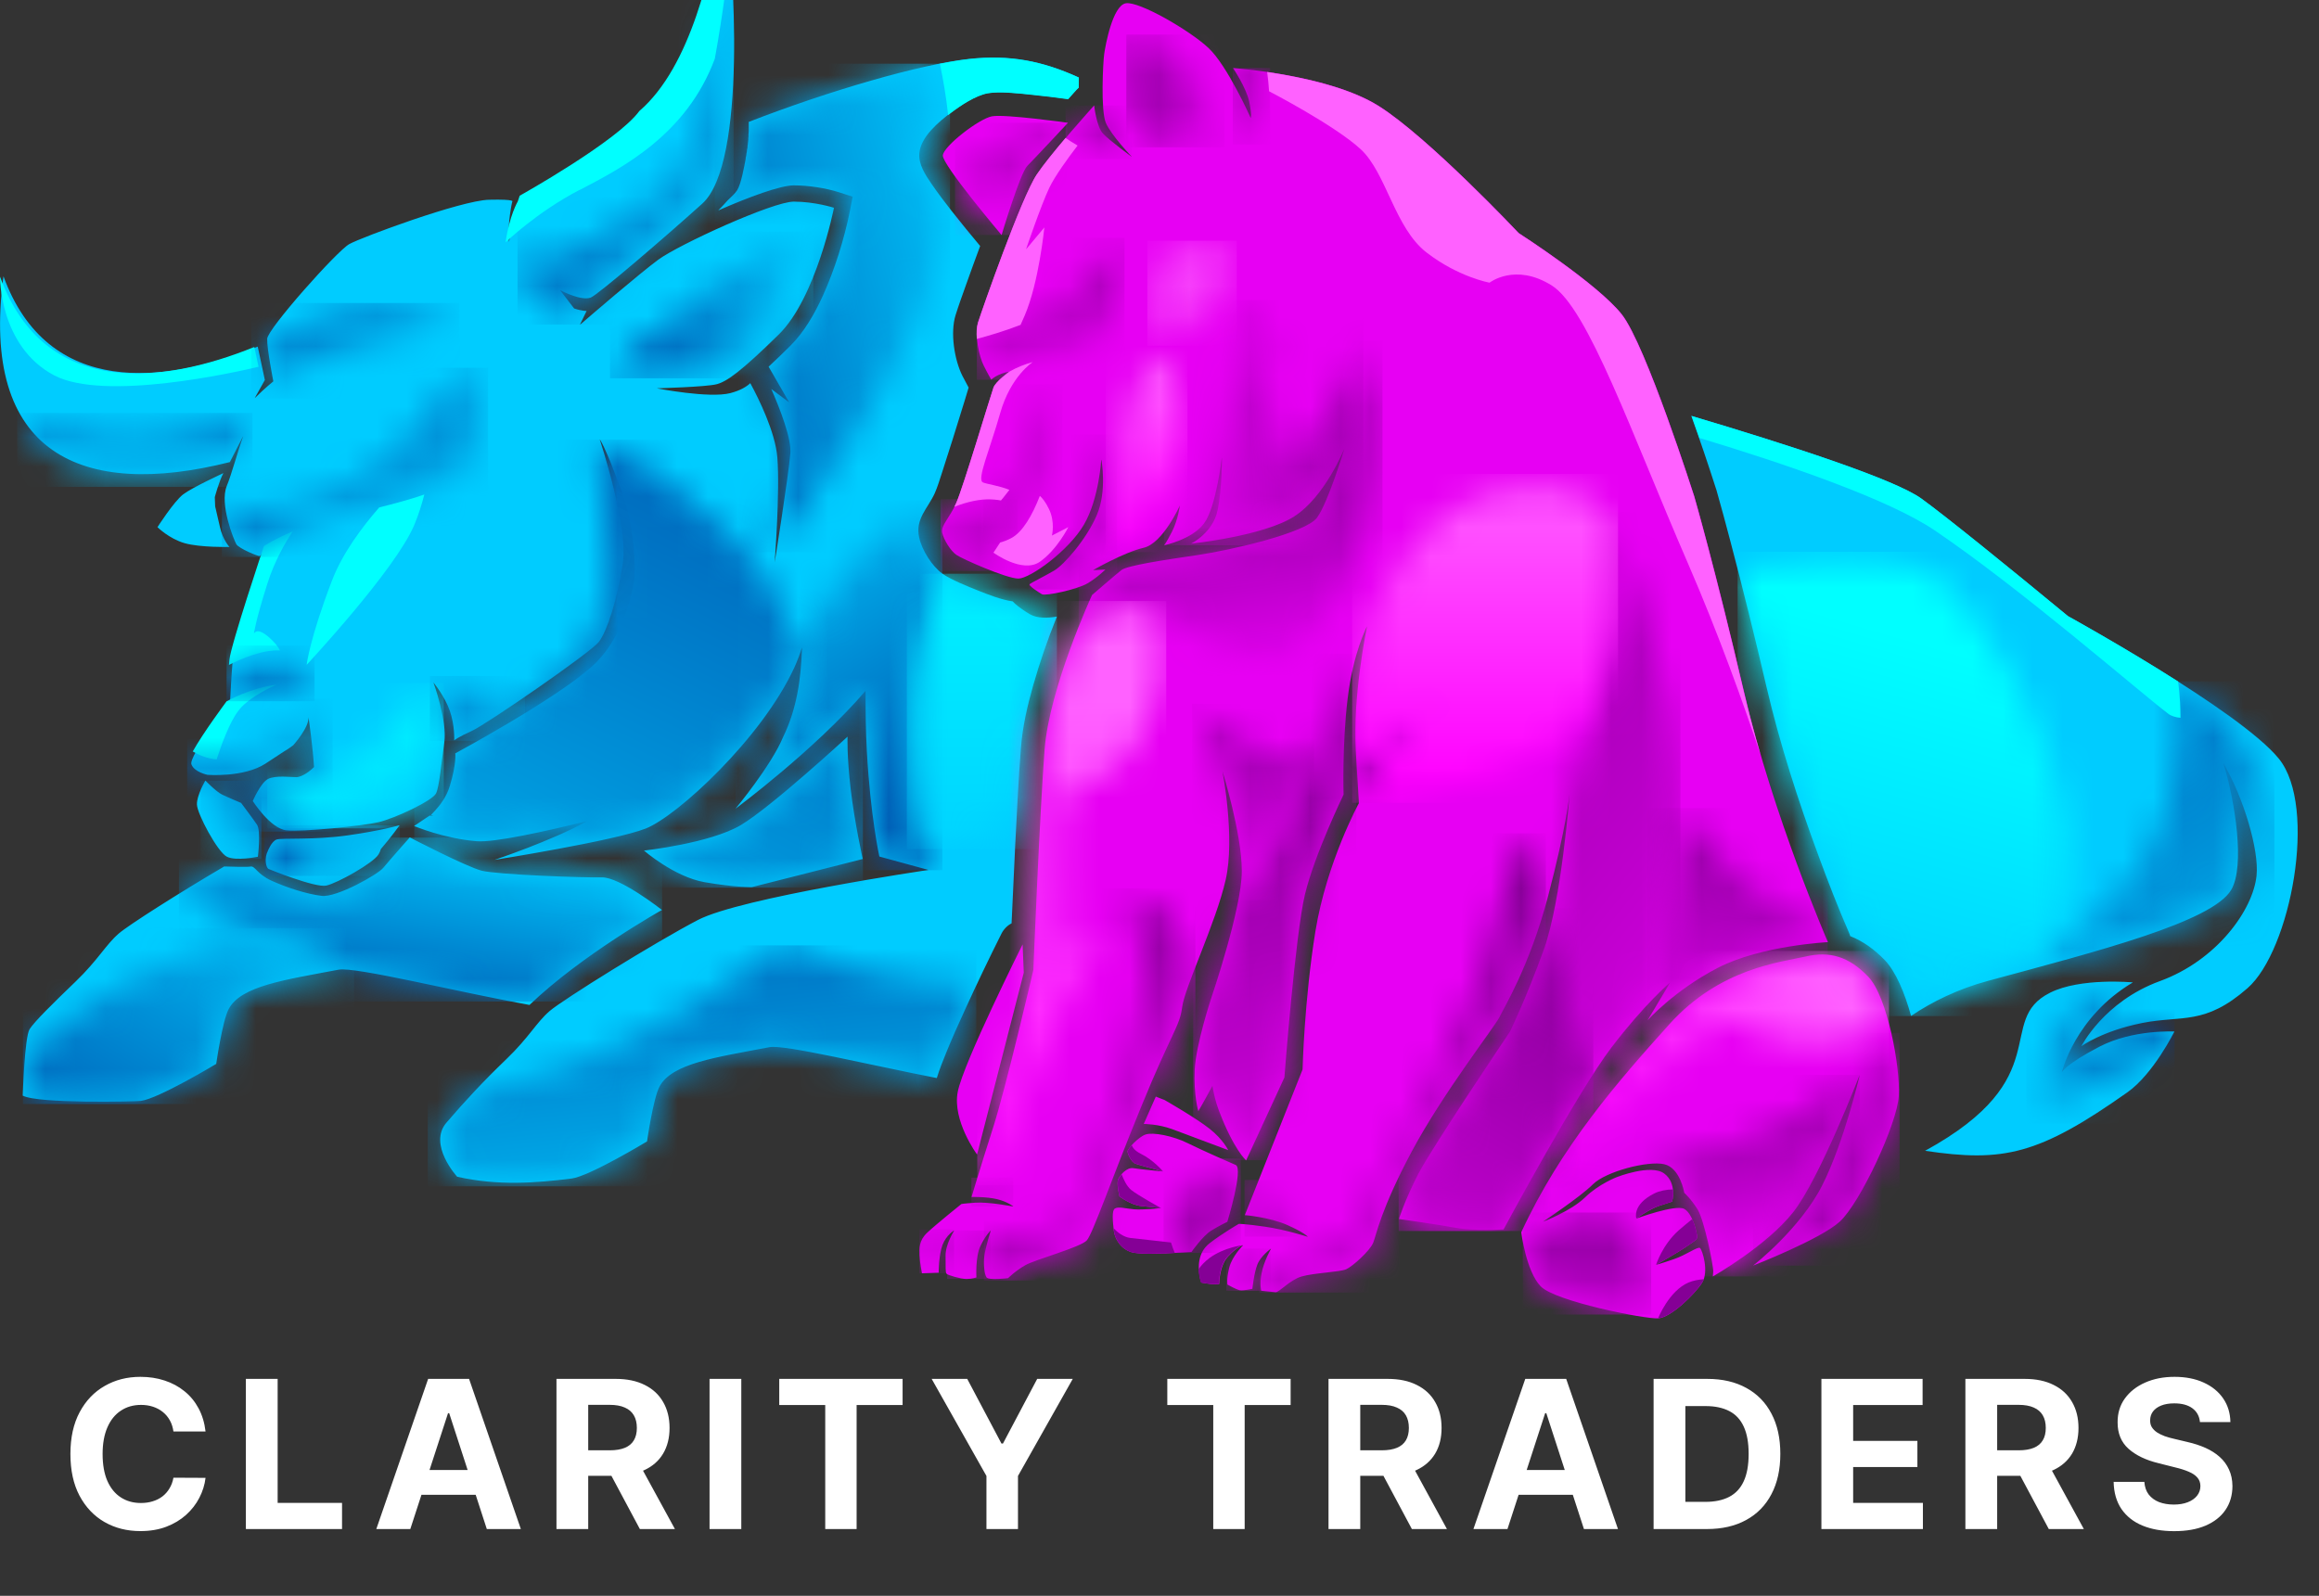 <svg width="77" height="53" viewBox="0 0 77 53" fill="none" xmlns="http://www.w3.org/2000/svg">
<rect x="0" y="0" width="77" height="53" fill="#333333" stroke="none"/>
<path fill-rule="evenodd" clip-rule="evenodd" d="M7.425 15.71C7.425 15.71 6.385 16.186 6.078 16.422C5.772 16.659 5.229 17.508 5.229 17.508C5.229 17.508 5.613 17.892 6.133 18.041C6.653 18.188 7.62 18.166 7.62 18.166C7.62 18.166 7.403 17.934 7.308 17.526L7.144 16.818L7.132 16.512C7.132 16.512 7.274 15.979 7.42 15.708M21.377 28.245C21.377 28.245 22.386 29.122 23.394 29.299C24.403 29.475 24.968 29.463 24.968 29.463L28.648 28.529C28.648 28.529 28.382 27.356 28.247 26.216C28.113 25.073 28.143 24.465 28.143 24.465C28.143 24.465 25.62 26.794 24.597 27.404C23.573 28.011 21.377 28.25 21.377 28.25V28.245ZM70.817 32.628C70.817 32.628 69.082 32.464 68.073 32.969C66.216 33.898 68.35 35.795 63.92 38.221C66.519 38.606 67.69 38.362 70.641 36.276C71.502 35.668 72.199 34.259 72.199 34.259C72.199 34.259 70.82 34.184 69.707 34.764C68.594 35.342 68.462 35.611 68.462 35.611C68.462 35.611 68.893 33.771 70.82 32.628H70.817ZM6.82 25.924C6.82 25.924 7.181 26.298 7.376 26.39C7.57 26.485 8.006 26.667 8.006 26.667C8.006 26.667 8.397 27.187 8.533 27.389C8.67 27.59 8.563 28.454 8.563 28.454C8.563 28.454 7.844 28.606 7.535 28.454C7.226 28.303 6.549 27.03 6.539 26.724C6.526 26.418 6.82 25.922 6.82 25.922V25.924ZM63.454 33.741C64.154 33.27 65.003 32.849 66.016 32.575C69.637 31.597 73.464 30.618 74.087 29.55C74.55 28.758 74.211 26.597 73.825 25.349C74.483 26.465 75.016 28.223 74.926 29.082C74.806 30.24 73.591 31.901 71.721 32.583C69.851 33.265 69.109 34.749 69.109 34.749C69.109 34.749 69.791 34.244 71.126 33.977C72.461 33.711 73.203 34.067 74.627 32.819C76.052 31.575 76.97 26.796 75.665 25.195C74.361 23.594 68.656 20.459 68.656 20.459C66.647 18.8 64.59 17.135 63.788 16.555C62.894 15.907 59.351 14.762 56.156 13.81C56.445 14.615 56.721 15.427 56.98 16.238C56.98 16.246 56.985 16.251 56.988 16.258C57.154 16.836 57.309 17.421 57.463 18.004C57.884 19.602 58.28 21.208 58.656 22.819C59.097 24.707 59.702 26.584 60.374 28.402C60.69 29.261 61.026 30.133 61.392 30.972C61.41 31.012 61.425 31.052 61.435 31.091C61.848 31.253 62.229 31.522 62.585 31.891C62.946 32.267 63.243 32.971 63.454 33.738V33.741ZM14.266 27.087L13.75 27.433C13.75 27.433 14.729 27.849 15.827 27.939C16.412 27.986 18.075 27.62 19.502 27.269C18.307 27.929 16.417 28.559 16.417 28.559C16.417 28.559 20.399 27.927 21.439 27.518C22.48 27.11 25.287 24.53 26.372 22.177C26.464 21.975 26.552 21.751 26.629 21.507C26.596 22.578 26.452 23.554 26.004 24.475C25.603 25.439 24.42 26.861 24.42 26.861C24.42 26.861 27.057 24.906 28.74 22.944C28.738 23.614 28.748 24.311 28.783 24.946C28.902 27.112 29.198 28.447 29.198 28.447L30.829 28.893C30.829 28.893 24.599 29.811 23.175 30.554C21.751 31.296 18.695 33.196 18.25 33.579C17.804 33.965 17.567 34.453 16.81 35.18C16.053 35.907 15.446 36.56 14.823 37.287C14.201 38.014 15.18 39.082 15.18 39.082C16.537 39.388 17.772 39.291 18.977 39.142C19.569 39.067 21.484 37.909 21.484 37.909C21.484 37.909 21.691 36.47 21.9 36.084C22.314 35.315 23.765 35.118 25.551 34.779C26.041 34.685 28.823 35.357 31.106 35.805C31.191 35.519 31.313 35.222 31.417 34.964C31.614 34.478 31.828 34 32.047 33.524C32.433 32.68 32.837 31.838 33.252 31.009C33.33 30.857 33.447 30.738 33.589 30.666C33.626 29.809 33.666 28.953 33.708 28.096C33.763 27.005 33.815 25.91 33.9 24.824C33.952 24.139 34.114 23.439 34.301 22.78C34.515 22.025 34.786 21.236 35.093 20.479C34.774 20.531 34.438 20.541 34.194 20.399C34.106 20.349 34.022 20.292 33.94 20.235C33.855 20.177 33.773 20.113 33.698 20.046C33.673 20.023 33.648 19.998 33.626 19.973C33.255 19.924 32.789 19.739 32.48 19.615C32.149 19.483 31.581 19.256 31.295 19.055C30.944 18.803 30.613 18.275 30.521 17.854C30.381 17.229 30.812 16.883 31.039 16.378C31.126 16.181 31.201 15.937 31.268 15.73C31.392 15.349 31.514 14.968 31.634 14.585C31.766 14.159 31.898 13.736 32.03 13.31C32.075 13.168 32.117 13.019 32.162 12.872C32.09 12.742 32.022 12.61 31.955 12.481C31.686 11.945 31.549 11.044 31.728 10.469C31.828 10.15 31.945 9.829 32.057 9.513C32.217 9.064 32.378 8.616 32.545 8.17C32.224 7.787 31.905 7.396 31.596 7.003C31.367 6.711 31.141 6.415 30.932 6.109C30.73 5.815 30.493 5.461 30.526 5.088C30.573 4.542 31.168 4.047 31.579 3.738C31.905 3.492 32.386 3.17 32.789 3.093C33.18 3.021 33.843 3.098 34.246 3.14C34.652 3.183 35.06 3.23 35.464 3.287C35.556 3.183 35.65 3.078 35.742 2.976C35.767 2.949 35.792 2.926 35.817 2.904C35.817 2.792 35.817 2.682 35.82 2.573C34.614 2.022 33.519 1.806 32.164 1.958C30.553 2.137 27.535 3.009 24.861 4.049V4.069V4.089V4.097V4.107V4.124V4.146V4.151V4.164V4.179V4.184V4.204V4.206V4.221V4.234V4.241V4.261V4.281V4.291V4.301V4.318V4.338V4.346V4.358L24.858 4.373V4.378V4.398L24.856 4.43V4.438L24.853 4.458V4.478V4.488V4.498V4.515V4.535L24.851 4.542V4.555L24.848 4.57V4.575L24.846 4.595V4.6V4.615V4.627V4.635V4.654H24.843V4.672L24.841 4.682V4.692L24.838 4.709L24.836 4.729V4.737L24.833 4.749V4.764L24.831 4.769V4.789L24.828 4.794V4.809L24.823 4.821V4.829L24.821 4.849V4.869V4.879L24.819 4.889V4.906H24.816V4.926L24.811 4.933V4.946L24.806 4.961L24.803 4.983V4.988L24.801 5.003V5.016L24.799 5.02V5.04H24.796V5.058L24.791 5.068V5.075L24.786 5.093L24.784 5.113V5.12L24.781 5.13V5.145L24.779 5.147V5.167L24.774 5.172V5.187L24.769 5.2V5.205L24.764 5.225L24.761 5.245V5.255L24.759 5.262V5.282C24.711 5.528 24.609 6.109 24.477 6.318C24.408 6.427 24.268 6.552 24.174 6.642L24.169 6.646L24.164 6.651H24.161L24.159 6.656L24.154 6.661L24.149 6.669L24.144 6.674L24.139 6.679L24.134 6.684L24.129 6.691L24.124 6.696L24.119 6.701H24.116L24.114 6.706L24.109 6.711L24.104 6.719L24.099 6.724L24.094 6.729H24.091L24.089 6.734L24.084 6.739L24.079 6.746L24.074 6.751H24.072L24.069 6.756L24.064 6.761L24.059 6.769L24.054 6.773L24.049 6.778H24.047L24.044 6.783L24.039 6.788L24.034 6.796L24.029 6.801L24.024 6.806H24.019V6.811L24.014 6.816L24.009 6.821L24.004 6.826H24.002L23.999 6.831L23.994 6.836L23.989 6.843L23.984 6.848L23.979 6.853H23.977L23.974 6.858L23.969 6.863L23.962 6.871L23.957 6.876H23.954L23.947 6.886L23.942 6.893L23.937 6.898L23.932 6.903H23.93L23.927 6.908L23.922 6.913L23.915 6.92L23.91 6.925L23.905 6.93H23.9V6.935L23.895 6.94L23.887 6.948L23.882 6.953H23.88L23.877 6.958L23.872 6.963L23.867 6.97L23.862 6.975L23.857 6.98H23.855L23.852 6.985L23.847 6.99C24.866 6.542 25.914 6.156 26.357 6.156C26.828 6.156 27.403 6.241 27.856 6.385L28.312 6.532L28.22 7.003C28.038 7.929 27.707 8.975 27.319 9.829C27.05 10.419 26.698 11.037 26.235 11.492C26.004 11.719 25.765 11.953 25.521 12.179L26.206 13.365L25.61 12.919C25.907 13.596 26.283 14.57 26.243 15.058C26.176 15.85 25.722 18.678 25.722 18.678C25.722 18.678 25.904 16.325 25.812 15.195C25.745 14.356 25.195 13.245 24.913 12.725C24.796 12.837 24.594 12.966 24.251 13.056C23.549 13.238 21.808 12.897 21.808 12.897C21.808 12.897 23.459 12.852 23.8 12.76C24.139 12.67 24.614 12.329 25.859 11.109C27.104 9.886 27.692 6.9 27.692 6.9C27.692 6.9 27.059 6.696 26.357 6.696C25.655 6.696 22.545 8.121 21.865 8.619C21.23 9.084 19.492 10.583 19.273 10.773H19.261L19.477 10.327C19.477 10.327 19.325 10.332 19.064 10.245L18.596 9.637H18.601V9.64H18.603C18.693 9.684 19.303 9.996 19.612 9.884C19.838 9.804 22.097 7.864 23.32 6.761C24.808 5.414 24.375 -1.162 24.089 -3C23.745 -1.05 23.068 2.192 21.342 3.676C20.608 4.682 17.371 6.487 17.371 6.487C17.348 6.552 17.328 6.614 17.308 6.674C17.308 6.674 17.025 7.152 16.903 8.036C16.838 7.441 17.007 6.701 17.007 6.701C17.007 6.701 17.166 6.612 16.238 6.634C15.309 6.656 12.007 7.879 11.599 8.106C11.19 8.332 8.885 10.922 8.872 11.251C8.86 11.579 9.076 12.665 9.076 12.665C9.076 12.665 8.812 12.874 8.456 13.225C8.631 12.919 8.795 12.62 8.795 12.62L8.558 11.512C5.506 12.75 1.591 13.223 0.115 9.176C-0.67 15.08 2.709 16.584 7.632 15.347L8.075 14.483C7.874 15.046 7.694 15.74 7.53 16.139C7.281 16.749 7.767 17.931 7.846 18.073C7.926 18.215 8.588 18.487 8.628 18.469C8.668 18.452 8.877 18.113 8.877 18.113C8.877 18.113 7.774 21.4 7.729 21.898C7.684 22.396 7.64 23.278 7.64 23.278C7.64 23.278 6.265 25.123 6.355 25.382C6.444 25.643 6.888 25.733 6.888 25.733C6.888 25.733 8.095 25.83 8.815 25.362C9.081 25.188 9.278 25.061 9.417 24.966C9.592 24.864 9.729 24.757 9.739 24.749C9.739 24.749 10.274 24.152 10.242 23.816C10.267 23.977 10.384 24.814 10.428 25.474C10.194 25.708 9.955 25.812 9.841 25.812C9.659 25.812 9.151 25.745 8.902 25.87C8.653 25.994 8.394 26.604 8.394 26.604C8.394 26.604 8.972 27.521 9.515 27.578C10.057 27.635 12.037 27.431 12.57 27.306C13.103 27.182 14.368 26.594 14.482 26.345C14.594 26.096 14.652 25.349 14.754 24.647C14.856 23.945 14.393 22.668 14.393 22.668C14.393 22.668 14.766 23.121 14.935 23.606C15.105 24.092 15.082 24.59 15.082 24.59C15.082 24.59 15.194 24.488 15.67 24.274C16.146 24.059 19.619 21.672 19.891 21.311C20.162 20.949 20.501 19.909 20.683 18.686C20.864 17.463 19.913 14.59 19.913 14.59C19.913 14.59 20.072 14.772 20.615 16.241C21.158 17.712 21.069 19.159 21.069 19.159C21.069 19.159 20.887 21.037 19.642 22.147C18.397 23.255 15.117 25.021 15.117 25.021C15.117 25.021 15.162 25.359 14.935 26.106C14.709 26.853 14.054 27.192 14.393 27.08L14.266 27.087ZM8.924 28.863C8.924 28.863 10.463 29.493 10.834 29.413C11.205 29.331 12.396 28.666 12.57 28.375C12.605 28.317 12.63 28.258 12.645 28.201C12.976 27.817 13.27 27.406 13.27 27.406C13.27 27.406 12.659 27.588 11.539 27.745C10.418 27.904 9.355 27.825 9.186 27.882C9.017 27.939 8.892 28.265 8.892 28.265C8.773 28.497 8.825 28.831 8.927 28.865L8.924 28.863ZM7.438 28.781C5.981 29.635 4.268 30.723 3.944 31.004C3.499 31.39 3.262 31.878 2.505 32.605C1.748 33.333 1.15 33.923 0.984 34.179C0.817 34.436 0.755 36.388 0.755 36.388C1.267 36.662 4.505 36.587 4.671 36.565C5.264 36.49 7.179 35.334 7.179 35.334C7.179 35.334 7.386 33.895 7.595 33.509C8.008 32.74 9.46 32.543 11.245 32.205C11.793 32.1 15.207 32.949 17.582 33.377C19.313 31.711 21.98 30.222 21.98 30.222C21.98 30.222 20.585 29.124 19.978 29.139C19.37 29.154 16.514 29.05 15.994 28.918C15.473 28.783 13.606 27.812 13.606 27.812C13.606 27.812 12.909 28.599 12.729 28.82C12.55 29.042 11.178 29.814 10.682 29.754C10.184 29.695 9.502 29.473 9.014 29.249C8.524 29.027 8.474 28.751 8.317 28.781C8.217 28.801 7.757 28.788 7.44 28.778L7.438 28.781Z" fill="#00CCFF"/>
<mask id="mask0_3567_188479" style="mask-type:luminance" maskUnits="userSpaceOnUse" x="66" y="22" width="10" height="11">
<path d="M70.949 28.98C69.787 30.706 67.682 31.876 66.163 32.543C69.742 31.577 73.482 30.608 74.097 29.553C74.56 28.761 74.221 26.599 73.835 25.352C74.493 26.467 75.026 28.225 74.936 29.084C74.886 29.578 74.637 30.16 74.224 30.72C74.948 30.038 75.521 29.057 75.431 27.673C75.252 24.951 73.442 23.395 72.668 22.849C72.55 22.775 72.436 22.7 72.319 22.625C72.319 22.625 72.909 26.069 70.949 28.977" fill="white"/>
</mask>
<g mask="url(#mask0_3567_188479)">
<path d="M75.519 22.628H66.161V32.543H75.519V22.628Z" fill="url(#paint0_linear_3567_188479)"/>
</g>
<mask id="mask1_3567_188479" style="mask-type:luminance" maskUnits="userSpaceOnUse" x="57" y="18" width="12" height="16">
<path d="M64.184 19.099C62.976 18.327 59.099 18.691 57.695 18.853C58.033 20.172 58.357 21.497 58.666 22.824C59.107 24.712 59.712 26.589 60.384 28.407C60.7 29.266 61.036 30.138 61.403 30.977C61.42 31.017 61.435 31.056 61.445 31.096C61.858 31.258 62.239 31.527 62.595 31.896C62.956 32.272 63.253 32.976 63.464 33.743C64.164 33.273 65.013 32.852 66.027 32.578C66.071 32.566 66.119 32.553 66.163 32.541C66.761 32.279 67.448 31.938 68.136 31.517C70.364 27.025 65.668 20.046 64.186 19.097" fill="white"/>
</mask>
<g mask="url(#mask1_3567_188479)">
<path d="M70.362 18.327H57.695V33.746H70.362V18.327Z" fill="url(#paint1_linear_3567_188479)"/>
</g>
<mask id="mask2_3567_188479" style="mask-type:luminance" maskUnits="userSpaceOnUse" x="24" y="16" width="8" height="13">
<path d="M30.772 20.969C30.949 20.237 31.126 19.602 31.293 19.055C30.944 18.803 30.615 18.278 30.523 17.859C30.406 17.331 30.695 17.003 30.922 16.609C29.505 17.356 27.567 18.823 26.634 21.515C26.601 22.585 26.457 23.561 26.009 24.483C25.608 25.447 24.425 26.868 24.425 26.868C24.425 26.868 27.062 24.914 28.745 22.951C28.743 23.621 28.753 24.319 28.788 24.953C28.907 27.12 29.203 28.454 29.203 28.454L30.834 28.9C30.834 28.9 29.823 24.884 30.775 20.967" fill="white"/>
</mask>
<g mask="url(#mask2_3567_188479)">
<path d="M31.293 16.609H24.425V28.903H31.293V16.609Z" fill="url(#paint2_linear_3567_188479)"/>
</g>
<mask id="mask3_3567_188479" style="mask-type:luminance" maskUnits="userSpaceOnUse" x="14" y="31" width="19" height="9">
<path d="M32.416 32.745C29.923 32.7 27.56 32.018 25.912 31.398C25.033 32.09 23.875 32.894 22.376 33.758C19.512 35.409 17.157 36.027 15.757 36.261C15.436 36.602 15.132 36.943 14.826 37.301C14.203 38.029 15.182 39.097 15.182 39.097C16.539 39.403 17.774 39.306 18.979 39.157C19.572 39.082 21.487 37.924 21.487 37.924C21.487 37.924 21.694 36.485 21.903 36.099C22.316 35.329 23.768 35.133 25.553 34.794C26.044 34.699 28.825 35.372 31.108 35.82C31.193 35.534 31.315 35.237 31.42 34.978C31.616 34.493 31.831 34.015 32.05 33.539C32.172 33.275 32.294 33.011 32.418 32.747" fill="white"/>
</mask>
<g mask="url(#mask3_3567_188479)">
<path d="M32.418 31.398H14.203V39.401H32.418V31.398Z" fill="url(#paint3_linear_3567_188479)"/>
</g>
<mask id="mask4_3567_188479" style="mask-type:luminance" maskUnits="userSpaceOnUse" x="30" y="19" width="6" height="10">
<path d="M31.293 19.055C31.126 19.602 30.949 20.237 30.772 20.969C30.11 23.701 30.401 26.48 30.638 27.912C31.347 28.203 32.366 28.039 33.743 27.463C33.788 26.587 33.835 25.708 33.902 24.834C33.955 24.149 34.116 23.45 34.303 22.79C34.517 22.035 34.789 21.246 35.095 20.489C34.776 20.541 34.44 20.551 34.196 20.409C34.109 20.359 34.024 20.302 33.942 20.245C33.857 20.188 33.775 20.123 33.7 20.056C33.676 20.033 33.651 20.008 33.628 19.983C33.257 19.934 32.792 19.749 32.483 19.625C32.152 19.493 31.584 19.266 31.298 19.064L31.293 19.059V19.055Z" fill="white"/>
</mask>
<g mask="url(#mask4_3567_188479)">
<path d="M35.095 19.055H30.11V28.201H35.095V19.055Z" fill="url(#paint4_linear_3567_188479)"/>
</g>
<mask id="mask5_3567_188479" style="mask-type:luminance" maskUnits="userSpaceOnUse" x="13" y="14" width="16" height="16">
<path d="M28.15 24.465C28.15 24.465 25.628 26.794 24.604 27.404C23.581 28.011 21.385 28.25 21.385 28.25C21.385 28.25 22.393 29.127 23.402 29.303C24.41 29.48 24.975 29.468 24.975 29.468L28.656 28.534C28.656 28.534 28.389 27.361 28.255 26.221C28.12 25.078 28.15 24.47 28.15 24.47M25.76 19.816C24.069 16.612 19.796 14.607 19.796 14.607C19.918 17.311 20.797 20.344 18.892 22.043C17.647 23.151 15 25.038 15 25.038C15 25.038 15.045 25.377 14.818 26.124C14.592 26.871 13.937 27.209 14.276 27.097L13.76 27.443C13.76 27.443 14.739 27.859 15.837 27.949C16.422 27.996 18.085 27.63 19.512 27.279C18.317 27.939 16.427 28.569 16.427 28.569C16.427 28.569 20.409 27.936 21.449 27.528C22.49 27.12 25.297 24.54 26.382 22.187C26.452 22.035 26.519 21.871 26.579 21.694C26.38 21.114 26.113 20.484 25.762 19.816H25.76Z" fill="white"/>
</mask>
<g mask="url(#mask5_3567_188479)">
<path d="M28.653 14.602H13.755V29.48H28.653V14.602Z" fill="url(#paint5_linear_3567_188479)"/>
</g>
<mask id="mask6_3567_188479" style="mask-type:luminance" maskUnits="userSpaceOnUse" x="5" y="27" width="17" height="7">
<path d="M5.941 29.694C7.144 30.337 9.3 31.405 11.758 32.234C12.804 32.369 15.065 32.899 16.942 33.263C17.226 33.263 17.495 33.253 17.749 33.233C19.48 31.629 21.987 30.227 21.987 30.227C21.987 30.227 20.593 29.129 19.985 29.144C19.378 29.159 16.522 29.055 16.001 28.922C15.481 28.788 13.613 27.817 13.613 27.817C13.613 27.817 12.916 28.604 12.737 28.825C12.557 29.047 11.185 29.819 10.69 29.759C10.192 29.699 9.51 29.478 9.021 29.254C8.531 29.032 8.481 28.756 8.324 28.785C8.225 28.805 7.764 28.793 7.448 28.783C6.955 29.072 6.432 29.388 5.944 29.692" fill="white"/>
</mask>
<g mask="url(#mask6_3567_188479)">
<path d="M21.985 27.817H5.941V33.263H21.985V27.817Z" fill="url(#paint6_linear_3567_188479)"/>
</g>
<mask id="mask7_3567_188479" style="mask-type:luminance" maskUnits="userSpaceOnUse" x="0" y="30" width="12" height="7">
<path d="M11.758 32.234C10.466 31.799 9.256 31.298 8.225 30.825C6.477 31.46 3.942 32.523 2.199 33.878C1.683 34.279 1.235 34.655 0.844 35.003C0.784 35.638 0.762 36.398 0.762 36.398C1.275 36.672 4.512 36.597 4.679 36.575C5.271 36.5 7.186 35.344 7.186 35.344C7.186 35.344 7.393 33.905 7.602 33.519C8.016 32.75 9.467 32.553 11.253 32.214C11.345 32.197 11.521 32.207 11.761 32.237" fill="white"/>
</mask>
<g mask="url(#mask7_3567_188479)">
<path d="M11.758 30.825H0.762V36.667H11.758V30.825Z" fill="url(#paint7_linear_3567_188479)"/>
</g>
<mask id="mask8_3567_188479" style="mask-type:luminance" maskUnits="userSpaceOnUse" x="23" y="2" width="9" height="17">
<path d="M25.663 18.342C25.663 18.342 31.056 11.485 31.544 6.935C31.335 6.666 31.128 6.395 30.936 6.114C30.735 5.82 30.498 5.466 30.531 5.093C30.575 4.59 31.083 4.129 31.484 3.818C31.415 3.2 31.32 2.63 31.21 2.115C29.52 2.448 27.077 3.193 24.871 4.052C24.831 4.62 24.657 5.967 24.44 6.313C24.345 6.462 23.947 6.811 23.768 6.975L23.735 7.003C24.754 6.552 25.802 6.168 26.245 6.168C27.025 6.168 27.508 6.32 28.2 6.544L28.108 7.015C27.836 8.39 27.149 10.496 26.123 11.505C25.892 11.731 25.653 11.965 25.409 12.192L26.093 13.377L25.498 12.931C25.794 13.609 26.171 14.582 26.131 15.07C26.078 15.693 25.787 17.568 25.665 18.347" fill="white"/>
</mask>
<g mask="url(#mask8_3567_188479)">
<path d="M31.544 2.115H23.733V18.342H31.544V2.115Z" fill="url(#paint8_linear_3567_188479)"/>
</g>
<path fill-rule="evenodd" clip-rule="evenodd" d="M9.171 22.742C8.309 22.849 7.523 23.293 7.523 23.293C7.523 23.293 6.748 24.331 6.4 24.958C6.596 25.068 6.855 25.192 7.194 25.222C7.353 24.724 7.617 24.002 7.911 23.611C8.192 23.235 8.755 22.931 9.171 22.745M7.6 22.085C7.998 21.883 8.72 21.569 9.298 21.604C9.248 21.51 9.176 21.405 9.069 21.298C8.536 20.75 8.431 21.047 8.431 21.047C8.431 21.047 8.476 20.646 8.877 19.386C9.119 18.621 9.477 18.011 9.721 17.648C9.124 17.899 8.765 18.133 8.765 18.133C8.765 18.133 7.662 21.42 7.617 21.918C7.612 21.97 7.607 22.03 7.602 22.09L7.6 22.085ZM35.825 2.578C34.619 2.027 33.524 1.811 32.169 1.963C31.888 1.995 31.564 2.047 31.208 2.117C31.318 2.635 31.415 3.205 31.482 3.82C31.517 3.793 31.549 3.768 31.581 3.746C31.908 3.499 32.388 3.178 32.792 3.101C33.183 3.028 33.845 3.106 34.248 3.148C34.654 3.19 35.063 3.238 35.466 3.295C35.558 3.19 35.653 3.086 35.745 2.984C35.77 2.956 35.795 2.934 35.82 2.911C35.82 2.799 35.82 2.69 35.822 2.58L35.825 2.578ZM56.427 14.545C59.264 15.402 62.702 16.574 64.244 17.618C67.092 19.547 70.979 22.929 71.988 23.701C72.095 23.783 72.234 23.825 72.401 23.84C72.399 23.101 72.319 22.633 72.319 22.633C70.496 21.47 68.671 20.466 68.671 20.466C66.662 18.808 64.605 17.142 63.803 16.562C62.909 15.915 59.366 14.769 56.171 13.818C56.258 14.059 56.343 14.303 56.427 14.545Z" fill="#00FFFF"/>
<mask id="mask9_3567_188479" style="mask-type:luminance" maskUnits="userSpaceOnUse" x="20" y="7" width="8" height="6">
<path d="M20.254 12.289C20.254 12.289 22.642 12.565 23.651 12.349C24.659 12.132 25.979 10.391 26.335 9.59C26.691 8.788 27.002 7.69 27.002 7.69C27.002 7.69 25.015 8.21 20.252 12.289" fill="white"/>
</mask>
<g mask="url(#mask9_3567_188479)">
<path d="M27.005 7.69H20.254V12.565H27.005V7.69Z" fill="url(#paint9_linear_3567_188479)"/>
</g>
<mask id="mask10_3567_188479" style="mask-type:luminance" maskUnits="userSpaceOnUse" x="6" y="23" width="6" height="5">
<path d="M9.602 27.14C8.875 26.843 9.024 26.517 9.024 26.517C9.024 26.517 9.188 26.547 9.515 26.532C9.841 26.517 10.613 26.146 10.613 26.146C10.613 26.146 10.819 25.656 10.864 24.988C10.909 24.321 10.227 23.208 10.227 23.208C10.227 23.208 10.062 23.669 9.706 24.099C9.35 24.53 9.054 24.707 8.09 25.078C7.283 25.389 6.748 25.148 6.402 24.958C6.285 25.168 6.218 25.332 6.24 25.397C6.33 25.658 6.773 25.748 6.773 25.748C6.773 25.748 7.981 25.845 8.7 25.377L9.624 24.764C9.624 24.764 10.159 24.167 10.127 23.83C10.152 23.992 10.269 24.829 10.314 25.489C10.08 25.723 9.841 25.827 9.726 25.827C9.544 25.827 9.036 25.76 8.787 25.885C8.538 26.009 8.279 26.619 8.279 26.619C8.279 26.619 8.857 27.536 9.4 27.593C9.689 27.623 10.384 27.58 11.051 27.513C10.545 27.416 9.96 27.287 9.607 27.142" fill="white"/>
</mask>
<g mask="url(#mask10_3567_188479)">
<path d="M11.046 23.208H6.215V27.62H11.046V23.208Z" fill="url(#paint10_linear_3567_188479)"/>
</g>
<mask id="mask11_3567_188479" style="mask-type:luminance" maskUnits="userSpaceOnUse" x="6" y="25" width="3" height="4">
<path d="M8.541 27.394C8.404 27.192 8.013 26.672 8.013 26.672C8.013 26.672 7.58 26.49 7.383 26.395C7.189 26.3 6.828 25.929 6.828 25.929C6.828 25.929 6.738 26.081 6.661 26.271C6.87 26.465 7.179 26.786 7.495 27.229C8.058 28.016 7.956 28.527 7.956 28.527C8.257 28.527 8.573 28.459 8.573 28.459C8.573 28.459 8.68 27.595 8.543 27.394" fill="white"/>
</mask>
<g mask="url(#mask11_3567_188479)">
<path d="M8.68 25.929H6.661V28.527H8.68V25.929Z" fill="url(#paint11_linear_3567_188479)"/>
</g>
<mask id="mask12_3567_188479" style="mask-type:luminance" maskUnits="userSpaceOnUse" x="7" y="21" width="4" height="3">
<path d="M7.523 23.293C7.523 23.293 8.354 22.825 9.246 22.735C10.137 22.645 10.389 22.75 10.389 22.75C10.389 22.75 10.448 21.978 9.617 21.667C9.017 21.442 8.075 21.843 7.6 22.085C7.56 22.59 7.525 23.293 7.525 23.293" fill="white"/>
</mask>
<g mask="url(#mask12_3567_188479)">
<path d="M10.446 21.44H7.523V23.29H10.446V21.44Z" fill="url(#paint12_linear_3567_188479)"/>
</g>
<mask id="mask13_3567_188479" style="mask-type:luminance" maskUnits="userSpaceOnUse" x="8" y="27" width="6" height="3">
<path d="M11.544 27.75C10.423 27.909 9.36 27.829 9.191 27.887C9.022 27.944 8.897 28.27 8.897 28.27C8.777 28.502 8.83 28.835 8.932 28.87C8.932 28.87 9.186 28.975 9.512 29.092C9.579 28.826 9.734 28.564 10.077 28.489C10.563 28.387 11.813 28.26 12.672 28.181C12.993 27.805 13.275 27.409 13.275 27.409C13.275 27.409 12.836 27.538 12.024 27.675C11.878 27.7 11.716 27.725 11.544 27.75Z" fill="white"/>
</mask>
<g mask="url(#mask13_3567_188479)">
<path d="M13.277 27.411H8.78V29.092H13.277V27.411Z" fill="url(#paint13_linear_3567_188479)"/>
</g>
<mask id="mask14_3567_188479" style="mask-type:luminance" maskUnits="userSpaceOnUse" x="17" y="-2" width="8" height="13">
<path d="M18.481 9.647C18.573 9.694 19.191 10.006 19.5 9.896C19.726 9.816 21.985 7.877 23.207 6.773C24.343 5.745 24.36 1.671 24.178 -1.018C24.178 -1.018 23.743 2.929 23.001 4.856C22.259 6.786 20.448 7.349 19.425 8.15C18.402 8.952 17.184 8.611 17.184 8.611C17.184 8.611 17.318 9.278 17.791 9.841C18.267 10.404 19.146 10.78 19.146 10.78L19.363 10.337C19.363 10.337 19.211 10.342 18.949 10.255L18.481 9.647Z" fill="white"/>
</mask>
<g mask="url(#mask14_3567_188479)">
<path d="M24.36 -1.018H17.184V10.78H24.36V-1.018Z" fill="url(#paint14_linear_3567_188479)"/>
</g>
<mask id="mask15_3567_188479" style="mask-type:luminance" maskUnits="userSpaceOnUse" x="7" y="12" width="9" height="7">
<path d="M11.307 16.265C9.393 17.169 7.903 16.99 7.366 16.876C7.438 17.423 7.677 17.991 7.732 18.088C7.811 18.23 8.474 18.502 8.514 18.484C8.553 18.467 8.763 18.128 8.763 18.128C8.763 18.128 9.736 17.498 11.146 17.187C12.555 16.876 15.197 16.325 15.7 15.496C16.205 14.664 15.374 12.217 15.374 12.217C15.374 12.217 13.728 15.125 11.307 16.268" fill="white"/>
</mask>
<g mask="url(#mask15_3567_188479)">
<path d="M16.205 12.214H7.368V18.499H16.205V12.214Z" fill="url(#paint15_linear_3567_188479)"/>
</g>
<mask id="mask16_3567_188479" style="mask-type:luminance" maskUnits="userSpaceOnUse" x="9" y="22" width="6" height="6">
<path d="M14.273 22.68C14.273 22.68 12.57 25.285 10.969 25.85C10.877 25.882 10.782 25.91 10.687 25.934C10.645 26.069 10.613 26.146 10.613 26.146C10.613 26.146 9.841 26.517 9.515 26.532C9.188 26.547 9.024 26.517 9.024 26.517C9.024 26.517 8.875 26.843 9.602 27.14C9.955 27.284 10.54 27.416 11.046 27.511C11.634 27.453 12.201 27.376 12.45 27.319C12.983 27.194 14.248 26.607 14.363 26.358C14.475 26.109 14.532 25.362 14.634 24.66C14.736 23.957 14.273 22.68 14.273 22.68Z" fill="white"/>
</mask>
<g mask="url(#mask16_3567_188479)">
<path d="M14.736 22.68H8.875V27.511H14.736V22.68Z" fill="url(#paint16_linear_3567_188479)"/>
</g>
<mask id="mask17_3567_188479" style="mask-type:luminance" maskUnits="userSpaceOnUse" x="14" y="22" width="4" height="3">
<path d="M14.273 22.68C14.706 23.206 14.995 23.883 14.963 24.602C14.963 24.602 15.075 24.5 15.55 24.286C15.762 24.189 16.576 23.659 17.433 23.069C16.058 22.448 14.273 22.678 14.273 22.678" fill="white"/>
</mask>
<g mask="url(#mask17_3567_188479)">
<path d="M17.433 22.453H14.273V24.605H17.433V22.453Z" fill="url(#paint17_linear_3567_188479)"/>
</g>
<path fill-rule="evenodd" clip-rule="evenodd" d="M10.182 22.08C10.182 22.08 13.133 18.92 13.755 17.436C13.899 17.092 14.007 16.749 14.089 16.425C13.616 16.587 13.095 16.729 12.592 16.853C12.005 17.526 11.367 18.387 11.026 19.276C10.284 21.206 10.182 22.08 10.182 22.08Z" fill="#00FFFF"/>
<mask id="mask18_3567_188479" style="mask-type:luminance" maskUnits="userSpaceOnUse" x="0" y="13" width="9" height="3">
<path d="M7.518 15.362L7.961 14.498C7.869 14.754 7.781 15.038 7.697 15.309L8.387 13.713C8.387 13.713 5.849 14.707 3.964 14.632C2.784 14.585 1.419 14.132 0.568 13.798C1.731 15.805 4.293 16.169 7.515 15.359" fill="white"/>
</mask>
<g mask="url(#mask18_3567_188479)">
<path d="M8.384 13.713H0.568V16.171H8.384V13.713Z" fill="url(#paint18_linear_3567_188479)"/>
</g>
<path fill-rule="evenodd" clip-rule="evenodd" d="M8.444 11.524C5.391 12.762 1.477 13.235 2.32562e-05 9.189C2.32562e-05 9.189 -0.027 11.502 1.798 12.466C3.464 13.345 7.831 12.361 8.586 12.182L8.444 11.524Z" fill="#00FFFF"/>
<mask id="mask19_3567_188479" style="mask-type:luminance" maskUnits="userSpaceOnUse" x="8" y="10" width="8" height="4">
<path d="M8.765 11.398C8.795 11.818 8.964 12.68 8.964 12.68C8.964 12.68 8.7 12.889 8.344 13.24C8.344 13.24 9.572 12.336 11.753 11.666C13.934 10.999 15.254 10.954 15.254 10.954C15.254 10.954 13.429 10.065 12.034 10.272C10.849 10.449 9.228 11.181 8.765 11.398Z" fill="white"/>
</mask>
<g mask="url(#mask19_3567_188479)">
<path d="M15.254 10.063H8.344V13.238H15.254V10.063Z" fill="url(#paint19_linear_3567_188479)"/>
</g>
<path fill-rule="evenodd" clip-rule="evenodd" d="M19.246 6.31C20.67 5.568 22.794 4.475 23.735 1.95C24.019 0.399 24.176 -1.018 24.176 -1.018C24.119 -1.852 24.044 -2.552 23.974 -2.988C23.631 -1.038 22.953 2.204 21.228 3.688C20.493 4.694 17.256 6.5 17.256 6.5C17.234 6.564 17.214 6.627 17.194 6.686C17.194 6.686 16.91 7.164 16.788 8.048C16.788 8.048 17.817 7.05 19.241 6.308" fill="#00FFFF"/>
<mask id="mask20_3567_188479" style="mask-type:luminance" maskUnits="userSpaceOnUse" x="67" y="32" width="6" height="6">
<path d="M69.712 34.767C68.599 35.344 68.467 35.613 68.467 35.613C68.467 35.613 68.898 33.773 70.825 32.63C70.825 32.63 68.915 33.206 68.322 34.172C67.73 35.135 67.284 37.316 67.284 37.316C67.284 37.316 70.299 35.676 72.013 34.617C72.135 34.403 72.207 34.261 72.207 34.261C72.207 34.261 70.827 34.187 69.714 34.767" fill="white"/>
</mask>
<g mask="url(#mask20_3567_188479)">
<path d="M72.204 32.63H67.284V37.316H72.204V32.63Z" fill="url(#paint20_linear_3567_188479)"/>
</g>
<path fill-rule="evenodd" clip-rule="evenodd" d="M35.461 4.077C35.461 4.077 33.362 3.783 32.936 3.863C32.508 3.942 31.332 4.851 31.305 5.16C31.278 5.466 33.257 7.807 33.257 7.807C33.257 7.807 33.872 5.748 34.111 5.509C34.353 5.267 35.461 4.079 35.461 4.079M50.511 40.927C50.511 40.927 50.67 42.209 51.153 42.718C51.634 43.225 54.63 43.813 55.055 43.786C55.484 43.758 56.27 42.984 56.512 42.61C56.754 42.237 56.524 41.502 56.445 41.448C56.365 41.395 56.004 41.674 55.576 41.821C55.147 41.968 54.988 42.008 54.988 42.008C54.988 42.008 55.723 41.594 55.992 41.405C56.258 41.218 56.34 41.179 56.353 41.099C56.365 41.019 56.218 40.31 55.924 40.15C55.63 39.991 54.333 40.471 54.333 40.471C54.333 40.471 54.774 40.15 55.108 40.043C55.441 39.936 55.521 39.909 55.521 39.909C55.521 39.909 55.695 39.294 55.255 38.972C54.814 38.651 53.691 39.092 53.691 39.092C53.691 39.092 53.088 39.319 52.623 39.774C52.154 40.227 51.233 40.576 51.233 40.576C51.233 40.576 52.463 39.762 52.891 39.334C53.32 38.905 54.722 38.544 55.257 38.666C55.792 38.786 55.924 39.615 55.924 39.615C55.924 39.615 56.138 39.802 56.365 40.163C56.592 40.524 56.9 42.075 56.886 42.234L56.873 42.394C56.873 42.394 58.663 41.378 59.545 40.255C60.426 39.132 61.751 35.698 61.751 35.698C61.751 35.698 61.243 37.904 60.508 39.361C59.774 40.818 58.21 42.033 58.21 42.033C58.21 42.033 60.416 41.176 61.084 40.576C61.751 39.974 62.996 37.329 63.048 36.393C63.101 35.456 62.675 33.106 62.032 32.436C61.39 31.769 60.75 31.579 59.948 31.769C59.146 31.956 57.114 32.142 55.431 34.015C53.748 35.885 51.823 38.078 50.513 40.925L50.511 40.927ZM33.952 31.37C33.952 31.37 31.987 35.3 31.801 36.261C31.614 37.222 32.443 38.345 32.443 38.345L33.994 32.304L33.955 31.368L33.952 31.37ZM41.036 38.694C41.036 38.694 39.953 38.225 39.445 37.971C38.937 37.718 38.282 37.598 38.041 37.678C37.799 37.757 37.438 38.158 37.438 38.238C37.438 38.318 37.558 38.599 37.705 38.651C37.851 38.704 38.613 38.905 38.613 38.905C38.613 38.905 37.864 38.838 37.637 38.798C37.411 38.758 37.197 39.025 37.129 39.159C37.062 39.294 37.169 39.734 37.169 39.734C37.169 39.734 37.53 40.016 37.891 40.056C38.252 40.096 38.546 40.123 38.546 40.123C38.546 40.123 37.944 40.19 37.65 40.163C37.356 40.135 37.142 40.068 37.022 40.135C36.903 40.203 36.955 40.603 36.982 40.87C37.01 41.136 37.209 41.485 37.585 41.592C37.959 41.699 39.562 41.58 39.562 41.58C39.562 41.58 39.936 41.044 40.217 40.872C40.498 40.698 40.752 40.579 40.752 40.579C40.752 40.579 41.288 38.828 41.034 38.694H41.036ZM38.683 36.542C38.683 36.542 39.712 37.13 40.167 37.491C40.62 37.852 40.782 38.198 40.782 38.198C40.782 38.198 39.393 37.678 38.925 37.503C38.456 37.329 37.976 37.329 37.976 37.329L38.377 36.42L38.683 36.54V36.542ZM33.516 12.346C33.516 12.346 33.068 12.66 32.988 12.874C32.909 13.088 31.98 16.196 31.753 16.704C31.527 17.212 31.233 17.453 31.285 17.692C31.337 17.934 31.567 18.295 31.753 18.427C31.94 18.561 33.424 19.216 33.813 19.216C34.201 19.216 35.483 18.295 35.991 17.426C36.499 16.557 36.567 15.247 36.567 15.247C36.567 15.247 36.768 16.291 36.42 17.105C36.071 17.919 35.324 18.763 35.003 18.95C34.682 19.137 34.233 19.358 34.188 19.403C34.141 19.45 34.482 19.669 34.597 19.737C34.712 19.804 35.767 19.577 36.108 19.376C36.45 19.174 36.703 18.915 36.703 18.915L36.295 18.935C36.295 18.935 37.331 18.34 37.973 18.193C38.616 18.046 39.176 16.788 39.176 16.788C39.176 16.788 39.116 17.269 38.915 17.657C38.715 18.046 38.653 18.111 38.653 18.111C38.653 18.111 39.57 17.924 39.975 17.389C40.384 16.853 40.571 15.19 40.571 15.19C40.571 15.19 40.583 16.233 40.424 16.968C40.264 17.702 39.547 18.056 39.547 18.056C39.547 18.056 41.94 17.809 42.968 17.155C43.997 16.5 44.639 14.896 44.639 14.896C44.639 14.896 44.104 16.686 43.73 17.194C43.357 17.702 40.844 18.278 39.749 18.437C38.653 18.596 37.423 18.785 37.236 18.933C37.05 19.079 36.26 19.762 36.26 19.762C36.26 19.762 34.843 22.834 34.684 24.894C34.525 26.953 34.311 32.217 34.311 32.217C34.311 32.217 33.402 36.119 32.973 37.456C32.545 38.793 32.259 39.754 32.259 39.754C32.259 39.754 32.759 39.742 33.113 39.829C33.466 39.916 33.648 40.071 33.648 40.071C33.648 40.071 32.827 39.911 32.378 39.944C31.93 39.976 31.918 39.991 31.918 39.991C31.918 39.991 31.069 40.673 30.787 40.94C30.506 41.206 30.526 41.455 30.533 41.694C30.541 41.936 30.613 42.289 30.613 42.289L31.168 42.269C31.168 42.269 31.168 41.682 31.295 41.348C31.422 41.014 31.683 40.867 31.683 40.867C31.683 40.867 31.39 41.328 31.397 41.709C31.405 42.09 31.385 42.249 31.43 42.304C31.477 42.356 31.905 42.478 32.092 42.478C32.279 42.478 32.421 42.426 32.421 42.426C32.421 42.426 32.381 41.744 32.555 41.383C32.729 41.022 32.896 40.867 32.896 40.867C32.896 40.867 32.709 41.475 32.682 41.729C32.655 41.983 32.682 42.317 32.757 42.424C32.831 42.531 33.471 42.451 33.471 42.451C33.471 42.451 33.718 42.205 34.047 42.018C34.375 41.831 35.884 41.423 36.086 41.196C36.285 40.969 36.875 39.244 37.891 36.759C38.907 34.274 39.174 34.087 39.253 33.444C39.333 32.802 40.376 30.638 40.698 29.221C41.019 27.805 40.59 25.613 40.59 25.613C40.59 25.613 41.233 27.673 41.233 28.928C41.233 30.183 40.217 33.151 40.217 33.151C40.217 33.151 39.709 34.687 39.669 35.529C39.629 36.37 39.789 36.906 39.789 36.906C39.789 36.906 40.02 36.51 40.257 36.064C40.304 36.34 40.369 36.604 40.456 36.841C40.964 38.191 41.377 38.539 41.377 38.539L42.647 35.785C42.647 35.785 43.008 31.042 43.33 29.704C43.651 28.367 44.612 26.39 44.612 26.39C44.612 26.39 44.56 24.759 44.746 23.21C44.933 21.659 45.389 20.805 45.389 20.805C45.389 20.805 44.908 23.143 45.015 24.909L45.122 26.672C45.122 26.672 44.054 28.624 43.678 30.922C43.305 33.22 43.25 35.519 43.25 35.519L41.333 40.357C41.333 40.357 42.147 40.424 42.737 40.683C43.325 40.945 43.424 41.077 43.424 41.077C43.424 41.077 42.702 40.843 42.02 40.743C41.337 40.643 41.131 40.648 41.131 40.648C41.131 40.648 40.576 40.969 40.162 41.291C39.749 41.612 39.789 42.12 39.828 42.359C39.868 42.6 39.896 42.6 39.896 42.6C39.896 42.6 40.197 42.653 40.317 42.653C40.436 42.653 40.483 42.645 40.483 42.645C40.483 42.645 40.476 42.058 40.777 41.729C41.078 41.403 41.278 41.355 41.278 41.355C41.278 41.355 40.917 41.709 40.817 42.097C40.718 42.486 40.757 42.665 40.757 42.665C40.757 42.665 41.051 42.832 41.171 42.852C41.29 42.872 41.584 42.805 41.584 42.805C41.584 42.805 41.636 42.284 41.751 41.995C41.865 41.707 42.204 41.468 42.204 41.468C42.204 41.468 41.962 41.901 41.89 42.282C41.816 42.663 41.878 42.869 41.878 42.869C41.878 42.869 42.231 42.902 42.353 42.917C42.473 42.929 42.814 42.516 43.215 42.396C43.616 42.277 44.485 42.249 44.699 42.155C44.913 42.06 45.489 41.54 45.596 41.273C45.703 41.007 45.837 40.19 46.878 38.24C47.921 36.288 49.657 34.069 49.791 33.776C49.926 33.482 50.78 32.117 51.395 29.794C52.01 27.468 52.117 26.373 52.117 26.373C52.117 26.373 51.85 29.901 51.263 31.532C50.675 33.163 50.14 34.259 50.14 34.259C50.14 34.259 47.548 38.108 47.092 38.99C46.639 39.871 46.45 40.486 46.45 40.486C46.45 40.486 47.787 40.673 48.347 40.78C48.907 40.887 49.923 40.833 49.923 40.833C49.923 40.833 52.383 36.261 53.504 34.792C54.627 33.322 55.456 32.628 55.456 32.628L54.707 33.885C54.707 33.885 55.588 32.897 57.032 32.147C58.477 31.398 60.695 31.291 60.695 31.291C60.695 31.291 58.877 27.12 57.916 23.004C56.955 18.888 56.258 16.482 56.258 16.482C56.258 16.482 54.654 11.457 53.853 10.441C53.051 9.425 50.431 7.742 50.431 7.742C50.431 7.742 47.438 4.562 45.78 3.519C44.121 2.476 40.942 2.261 40.942 2.261C40.942 2.261 41.382 2.916 41.477 3.37C41.572 3.823 41.529 3.917 41.529 3.917C41.529 3.917 40.755 2.179 40.125 1.592C39.497 1.004 37.827 0.04 37.386 0.108C36.945 0.175 36.703 1.512 36.664 1.791C36.624 2.072 36.544 3.661 36.716 4.077C36.89 4.49 37.585 5.212 37.585 5.212C37.585 5.212 36.836 4.664 36.624 4.438C36.41 4.211 36.33 3.502 36.33 3.502C36.33 3.502 34.941 5.038 34.433 5.787C33.925 6.537 32.615 10.277 32.48 10.705C32.346 11.134 32.52 11.856 32.66 12.135C32.799 12.416 32.914 12.61 32.914 12.61C32.914 12.61 33.12 12.403 33.521 12.344L33.516 12.346Z" fill="#E700F3"/>
<mask id="mask21_3567_188479" style="mask-type:luminance" maskUnits="userSpaceOnUse" x="46" y="17" width="10" height="24">
<path d="M53.743 19.859C53.803 22.102 52.107 26.37 52.107 26.37C52.107 26.37 51.841 29.899 51.253 31.53C50.665 33.161 50.13 34.256 50.13 34.256C50.13 34.256 47.538 38.106 47.082 38.987C46.629 39.869 46.44 40.484 46.44 40.484C46.44 40.484 47.777 40.671 48.337 40.778C48.897 40.885 49.913 40.83 49.913 40.83C49.913 40.83 52.373 36.258 53.494 34.789C53.955 34.187 54.366 33.716 54.689 33.367C55.033 32.2 55.401 30.631 55.68 28.654C55.763 28.069 55.795 27.456 55.785 26.836C55.72 22.219 53.437 17.01 53.437 17.01C53.437 17.01 53.678 17.618 53.741 19.861" fill="white"/>
</mask>
<g mask="url(#mask21_3567_188479)">
<path d="M55.797 17.008H46.44V40.882H55.797V17.008Z" fill="url(#paint21_linear_3567_188479)"/>
</g>
<mask id="mask22_3567_188479" style="mask-type:luminance" maskUnits="userSpaceOnUse" x="54" y="26" width="7" height="8">
<path d="M55.79 26.836C55.8 27.459 55.767 28.069 55.685 28.654C55.406 30.633 55.038 32.2 54.694 33.367C55.162 32.867 55.451 32.625 55.451 32.625L54.702 33.883C54.702 33.883 55.583 32.894 57.027 32.145C58.472 31.395 60.69 31.288 60.69 31.288C60.69 31.288 60.611 31.104 60.474 30.773C60.474 30.773 58.87 30.26 57.627 29.047C56.385 27.834 55.792 26.836 55.792 26.836" fill="white"/>
</mask>
<g mask="url(#mask22_3567_188479)">
<path d="M60.688 26.836H54.692V33.883H60.688V26.836Z" fill="url(#paint22_linear_3567_188479)"/>
</g>
<mask id="mask23_3567_188479" style="mask-type:luminance" maskUnits="userSpaceOnUse" x="50" y="40" width="5" height="4">
<path d="M53.424 40.449C52.794 40.27 51.422 40.835 50.563 41.241C50.643 41.654 50.822 42.366 51.151 42.715C51.487 43.069 53.038 43.462 54.097 43.659C54.413 43.579 54.572 43.417 54.652 43.163C54.826 42.603 54.378 40.723 53.424 40.449Z" fill="white"/>
</mask>
<g mask="url(#mask23_3567_188479)">
<path d="M54.826 40.27H50.563V43.659H54.826V40.27Z" fill="url(#paint23_linear_3567_188479)"/>
</g>
<mask id="mask24_3567_188479" style="mask-type:luminance" maskUnits="userSpaceOnUse" x="51" y="35" width="11" height="8">
<path d="M55.254 38.666C55.79 38.786 55.922 39.615 55.922 39.615C55.922 39.615 56.136 39.802 56.362 40.163C56.589 40.524 56.898 42.075 56.883 42.234L56.87 42.394C56.87 42.394 58.661 41.378 59.542 40.255C60.424 39.132 61.748 35.698 61.748 35.698C60.249 36.816 58.245 38.158 55.454 38.432C52.665 38.706 51.23 40.576 51.23 40.576C51.23 40.576 52.461 39.762 52.889 39.334C53.317 38.905 54.719 38.544 55.254 38.666Z" fill="white"/>
</mask>
<g mask="url(#mask24_3567_188479)">
<path d="M61.751 35.698H51.233V42.394H61.751V35.698Z" fill="url(#paint24_linear_3567_188479)"/>
</g>
<mask id="mask25_3567_188479" style="mask-type:luminance" maskUnits="userSpaceOnUse" x="58" y="34" width="6" height="9">
<path d="M61.751 35.698C61.751 35.698 61.243 37.904 60.508 39.361C59.774 40.818 58.21 42.033 58.21 42.033C58.21 42.033 60.416 41.176 61.084 40.576C61.751 39.974 62.996 37.329 63.048 36.393C63.076 35.922 62.981 35.093 62.797 34.301C62.548 34.844 62.209 35.354 61.751 35.698Z" fill="white"/>
</mask>
<g mask="url(#mask25_3567_188479)">
<path d="M63.073 34.304H58.208V42.035H63.073V34.304Z" fill="url(#paint25_linear_3567_188479)"/>
</g>
<mask id="mask26_3567_188479" style="mask-type:luminance" maskUnits="userSpaceOnUse" x="46" y="30" width="7" height="11">
<path d="M51.253 31.53C50.665 33.161 50.13 34.256 50.13 34.256C50.13 34.256 47.538 38.106 47.082 38.987C46.629 39.869 46.44 40.484 46.44 40.484C46.44 40.484 47.777 40.671 48.337 40.778C48.897 40.885 49.913 40.83 49.913 40.83C49.913 40.83 51.681 37.546 52.901 35.651C51.806 34.102 51.559 31.983 51.607 30.16C51.505 30.673 51.385 31.154 51.248 31.53" fill="white"/>
</mask>
<g mask="url(#mask26_3567_188479)">
<path d="M52.904 30.16H46.44V40.885H52.904V30.16Z" fill="url(#paint26_linear_3567_188479)"/>
</g>
<mask id="mask27_3567_188479" style="mask-type:luminance" maskUnits="userSpaceOnUse" x="39" y="21" width="7" height="18">
<path d="M42.637 35.78C42.637 35.78 42.998 31.037 43.32 29.7C43.641 28.362 44.602 26.385 44.602 26.385C44.602 26.385 44.55 24.754 44.736 23.206C44.811 22.598 44.926 22.095 45.038 21.711C44.323 23.581 42.617 27.837 41.221 29.749C41.183 29.799 41.146 29.849 41.108 29.899C40.842 31.296 40.207 33.151 40.207 33.151C40.207 33.151 39.699 34.687 39.659 35.529C39.619 36.37 39.779 36.906 39.779 36.906C39.779 36.906 40.01 36.51 40.247 36.064C40.294 36.34 40.359 36.605 40.446 36.841C40.954 38.191 41.367 38.539 41.367 38.539L42.637 35.785V35.78Z" fill="white"/>
</mask>
<g mask="url(#mask27_3567_188479)">
<path d="M45.035 21.709H39.617V38.534H45.035V21.709Z" fill="url(#paint27_linear_3567_188479)"/>
</g>
<mask id="mask28_3567_188479" style="mask-type:luminance" maskUnits="userSpaceOnUse" x="39" y="23" width="5" height="7">
<path d="M39.582 23.377L40.581 25.608C40.581 25.608 41.223 27.668 41.223 28.923C41.223 29.186 41.178 29.523 41.108 29.894C41.146 29.844 41.183 29.794 41.221 29.744C42.005 28.671 42.886 26.861 43.636 25.148C41.35 25.524 39.584 23.377 39.584 23.377" fill="white"/>
</mask>
<g mask="url(#mask28_3567_188479)">
<path d="M43.633 23.377H39.582V29.894H43.633V23.377Z" fill="url(#paint28_linear_3567_188479)"/>
</g>
<mask id="mask29_3567_188479" style="mask-type:luminance" maskUnits="userSpaceOnUse" x="32" y="29" width="8" height="14">
<path d="M37.974 33.096C37.852 35.188 35.593 40.571 35.593 40.571C35.593 40.571 34.836 40.86 34.169 41.072C33.501 41.283 32.767 41.293 32.767 41.293L32.67 42.08C32.68 42.229 32.707 42.361 32.749 42.421C32.822 42.528 33.464 42.449 33.464 42.449C33.464 42.449 33.711 42.202 34.039 42.015C34.368 41.828 35.877 41.42 36.079 41.194C36.278 40.967 36.868 39.241 37.884 36.756C38.9 34.271 39.166 34.084 39.246 33.442C39.278 33.185 39.463 32.687 39.694 32.09C38.561 29.505 37.583 29.729 37.583 29.729C37.583 29.729 38.098 31.002 37.976 33.096" fill="white"/>
</mask>
<g mask="url(#mask29_3567_188479)">
<path d="M39.692 29.505H32.67V42.528H39.692V29.505Z" fill="url(#paint29_linear_3567_188479)"/>
</g>
<mask id="mask30_3567_188479" style="mask-type:luminance" maskUnits="userSpaceOnUse" x="31" y="40" width="2" height="3">
<path d="M32.548 41.378C32.722 41.017 32.889 40.862 32.889 40.862C32.889 40.862 31.985 41.311 31.651 41.873C31.567 42.015 31.502 42.167 31.447 42.317C31.549 42.374 31.915 42.474 32.084 42.474C32.271 42.474 32.413 42.421 32.413 42.421C32.413 42.421 32.373 41.739 32.548 41.378Z" fill="white"/>
</mask>
<g mask="url(#mask30_3567_188479)">
<path d="M32.886 40.865H31.447V42.476H32.886V40.865Z" fill="url(#paint30_linear_3567_188479)"/>
</g>
<mask id="mask31_3567_188479" style="mask-type:luminance" maskUnits="userSpaceOnUse" x="30" y="40" width="2" height="3">
<path d="M31.163 42.267C31.163 42.267 31.163 41.679 31.29 41.346C31.417 41.012 31.679 40.865 31.679 40.865C31.679 40.865 31.499 40.83 30.924 41.268C30.767 41.388 30.635 41.53 30.528 41.672C30.528 41.679 30.528 41.687 30.528 41.694C30.536 41.936 30.608 42.289 30.608 42.289L31.163 42.269V42.267Z" fill="white"/>
</mask>
<g mask="url(#mask31_3567_188479)">
<path d="M31.679 40.828H30.528V42.287H31.679V40.828Z" fill="url(#paint31_linear_3567_188479)"/>
</g>
<mask id="mask32_3567_188479" style="mask-type:luminance" maskUnits="userSpaceOnUse" x="32" y="39" width="2" height="2">
<path d="M32.254 39.754C32.254 39.754 32.754 39.742 33.108 39.829C33.461 39.916 33.643 40.071 33.643 40.071C33.643 40.071 33.364 39.495 32.742 39.207C32.647 39.162 32.547 39.132 32.448 39.112C32.323 39.518 32.251 39.757 32.251 39.757" fill="white"/>
</mask>
<g mask="url(#mask32_3567_188479)">
<path d="M33.643 39.112H32.254V40.071H33.643V39.112Z" fill="url(#paint32_linear_3567_188479)"/>
</g>
<mask id="mask33_3567_188479" style="mask-type:luminance" maskUnits="userSpaceOnUse" x="41" y="27" width="11" height="16">
<path d="M43.364 41.761C42.727 41.953 42.122 42.205 41.878 42.312C41.813 42.675 41.87 42.872 41.87 42.872C41.87 42.872 42.224 42.904 42.346 42.919C42.465 42.932 42.807 42.518 43.208 42.399C43.608 42.279 44.477 42.252 44.692 42.157C44.906 42.063 45.481 41.542 45.588 41.276C45.695 41.009 45.83 40.193 46.87 38.243C47.914 36.291 49.649 34.072 49.784 33.778C49.913 33.492 50.723 32.202 51.333 30.003C51.111 28.542 50.304 27.68 50.304 27.68C50.304 27.68 50.123 29.894 49.062 32.653C48.001 35.412 44.779 41.174 44.779 41.174C44.779 41.174 44.196 41.515 43.37 41.764" fill="white"/>
</mask>
<g mask="url(#mask33_3567_188479)">
<path d="M51.33 27.675H41.813V42.929H51.33V27.675Z" fill="url(#paint33_linear_3567_188479)"/>
</g>
<mask id="mask34_3567_188479" style="mask-type:luminance" maskUnits="userSpaceOnUse" x="40" y="41" width="3" height="2">
<path d="M41.577 42.802C41.577 42.802 41.629 42.282 41.743 41.993C41.853 41.717 42.172 41.485 42.197 41.465C42.184 41.473 42.09 41.535 41.666 41.699C41.367 41.816 40.994 42.083 40.772 42.254C40.72 42.531 40.747 42.66 40.747 42.66C40.747 42.66 41.041 42.827 41.161 42.847C41.28 42.867 41.574 42.8 41.574 42.8" fill="white"/>
</mask>
<g mask="url(#mask34_3567_188479)">
<path d="M42.194 41.468H40.718V42.87H42.194V41.468Z" fill="url(#paint34_linear_3567_188479)"/>
</g>
<path fill-rule="evenodd" clip-rule="evenodd" d="M40.473 42.643C40.473 42.643 40.466 42.055 40.767 41.726C41.069 41.4 41.268 41.353 41.268 41.353C41.268 41.353 40.635 41.428 40.157 41.784C39.995 41.906 39.878 42.035 39.796 42.155C39.801 42.232 39.809 42.302 39.819 42.356C39.858 42.598 39.886 42.598 39.886 42.598C39.886 42.598 40.187 42.65 40.307 42.65C40.426 42.65 40.473 42.643 40.473 42.643Z" fill="#850096"/>
<mask id="mask35_3567_188479" style="mask-type:luminance" maskUnits="userSpaceOnUse" x="31" y="16" width="3" height="3">
<path d="M32.789 16.584C32.358 16.589 31.91 16.744 31.691 16.831C31.477 17.252 31.235 17.471 31.285 17.69C31.335 17.912 31.532 18.238 31.709 18.39C31.723 18.4 31.738 18.412 31.751 18.425C31.766 18.434 31.791 18.45 31.823 18.467C31.982 18.522 32.204 18.387 32.204 18.387C32.204 18.387 32.386 18.462 32.734 18.654C33.071 18.838 33.74 18.955 33.785 18.965C33.768 18.962 33.653 18.93 33.135 18.646C32.568 18.335 32.575 18.253 32.694 18.223C32.816 18.193 33.051 17.919 33.051 17.919C33.051 17.919 32.642 17.934 32.739 17.782C32.839 17.63 33.103 17.645 33.21 17.585C33.317 17.526 33.651 16.781 33.651 16.781C33.651 16.781 33.384 16.577 32.787 16.584" fill="white"/>
</mask>
<g mask="url(#mask35_3567_188479)">
<path d="M33.788 16.577H31.235V18.965H33.788V16.577Z" fill="url(#paint35_linear_3567_188479)"/>
</g>
<mask id="mask36_3567_188479" style="mask-type:luminance" maskUnits="userSpaceOnUse" x="32" y="12" width="4" height="7">
<path d="M33.15 17.61C33.026 17.645 32.824 17.655 32.742 17.782C32.642 17.934 33.053 17.919 33.053 17.919C33.053 17.919 32.986 17.996 32.904 18.073C32.983 18.066 33.068 18.053 33.158 18.034C33.29 18.001 33.431 17.951 33.576 17.874C34.288 17.496 34.789 15.857 35.033 14.752C35.274 13.646 35.003 12.765 35.003 12.765C35.003 12.765 34.821 13.706 34.395 14.752C33.969 15.797 33.235 16.624 33.235 16.624C33.521 16.681 33.653 16.784 33.653 16.784C33.653 16.784 33.319 17.526 33.212 17.588C33.195 17.598 33.175 17.605 33.15 17.613" fill="white"/>
</mask>
<g mask="url(#mask36_3567_188479)">
<path d="M35.277 12.762H32.645V18.073H35.277V12.762Z" fill="url(#paint36_linear_3567_188479)"/>
</g>
<mask id="mask37_3567_188479" style="mask-type:luminance" maskUnits="userSpaceOnUse" x="34" y="14" width="4" height="6">
<path d="M36.415 17.102C36.066 17.916 35.319 18.761 34.998 18.947C34.677 19.134 34.228 19.356 34.184 19.401C34.159 19.425 34.246 19.503 34.35 19.577C34.604 19.528 34.933 19.44 35.237 19.291C35.859 18.98 36.39 18.464 36.39 18.464L35.882 18.609C35.882 18.609 36.791 17.904 36.943 17.282C37.094 16.659 37.065 15.461 36.836 14.976C36.609 14.49 36.275 14.43 36.275 14.43C36.275 14.43 36.636 14.607 36.579 15.342C36.619 15.621 36.699 16.435 36.417 17.1" fill="white"/>
</mask>
<g mask="url(#mask37_3567_188479)">
<path d="M37.094 14.43H34.159V19.577H37.094V14.43Z" fill="url(#paint37_linear_3567_188479)"/>
</g>
<mask id="mask38_3567_188479" style="mask-type:luminance" maskUnits="userSpaceOnUse" x="32" y="7" width="6" height="6">
<path d="M35.307 10.08C34.43 10.675 33.143 11.069 32.435 11.258C32.465 11.604 32.568 11.96 32.657 12.137C32.797 12.419 32.911 12.613 32.911 12.613C32.911 12.613 33.118 12.406 33.519 12.346C34.699 11.669 36.006 11.963 36.006 11.963C36.006 11.963 36.492 11.659 36.915 10.857C37.339 10.053 37.279 7.902 37.279 7.902C37.279 7.902 36.537 9.251 35.307 10.085" fill="white"/>
</mask>
<g mask="url(#mask38_3567_188479)">
<path d="M37.339 7.897H32.435V12.613H37.339V7.897Z" fill="url(#paint38_linear_3567_188479)"/>
</g>
<mask id="mask39_3567_188479" style="mask-type:luminance" maskUnits="userSpaceOnUse" x="38" y="9" width="8" height="10">
<path d="M42.401 12.344C42.401 12.344 41.34 11.298 41.158 10.812C40.977 10.327 40.991 9.963 40.991 9.963C40.991 9.963 42.296 11.054 42.401 12.344ZM40.566 15.19C40.566 15.19 40.578 16.233 40.419 16.968C40.259 17.702 39.542 18.056 39.542 18.056C39.542 18.056 41.935 17.809 42.964 17.155C43.992 16.5 44.634 14.896 44.634 14.896C45.267 13.118 45.19 11.141 45.19 11.141C45.19 11.141 45.083 11.731 44.629 12.809C44.174 13.885 42.642 15.449 42.642 15.449C42.642 15.449 42.597 14.948 42.127 13.462C41.656 11.975 40.944 11.278 40.944 11.278C40.944 11.278 41.036 12.78 40.703 14.266C40.369 15.753 39.278 17.314 39.278 17.314L39.169 16.791C39.169 16.791 39.109 17.272 38.907 17.66C38.708 18.049 38.646 18.113 38.646 18.113C38.646 18.113 39.562 17.927 39.968 17.391C40.376 16.856 40.563 15.192 40.563 15.192L40.566 15.19Z" fill="white"/>
</mask>
<g mask="url(#mask39_3567_188479)">
<path d="M45.267 9.963H38.648V18.111H45.267V9.963Z" fill="url(#paint39_linear_3567_188479)"/>
</g>
<mask id="mask40_3567_188479" style="mask-type:luminance" maskUnits="userSpaceOnUse" x="35" y="11" width="11" height="12">
<path d="M43.725 17.194C43.352 17.702 40.84 18.277 39.744 18.437C38.648 18.596 37.418 18.785 37.231 18.932C37.045 19.079 36.255 19.762 36.255 19.762C36.255 19.762 36.066 20.175 35.817 20.797C36.713 20.372 37.866 19.948 38.354 20.314C39.203 20.952 41.992 22.436 42.418 22.254C42.842 22.072 44.754 20.07 45.329 17.857C45.904 15.643 45.195 11.308 45.195 11.308C45.195 11.821 45.157 13.427 44.637 14.896C44.637 14.896 44.102 16.686 43.728 17.194" fill="white"/>
</mask>
<g mask="url(#mask40_3567_188479)">
<path d="M45.904 11.308H35.817V22.436H45.904V11.308Z" fill="url(#paint40_linear_3567_188479)"/>
</g>
<mask id="mask41_3567_188479" style="mask-type:luminance" maskUnits="userSpaceOnUse" x="35" y="3" width="3" height="3">
<path d="M36.004 4.953C36.661 5.284 37.58 5.212 37.58 5.212C37.58 5.212 36.831 4.664 36.619 4.438C36.405 4.211 36.325 3.501 36.325 3.501C36.325 3.501 35.867 4.007 35.381 4.58C35.531 4.687 35.737 4.819 36.004 4.953Z" fill="white"/>
</mask>
<g mask="url(#mask41_3567_188479)">
<path d="M37.58 3.504H35.381V5.287H37.58V3.504Z" fill="url(#paint41_linear_3567_188479)"/>
</g>
<mask id="mask42_3567_188479" style="mask-type:luminance" maskUnits="userSpaceOnUse" x="40" y="2" width="3" height="3">
<path d="M40.934 2.259C40.934 2.259 41.375 2.914 41.47 3.367C41.564 3.82 41.522 3.915 41.522 3.915L41.763 4.801C41.763 4.801 42.022 4.513 42.127 3.678C42.172 3.317 42.134 2.827 42.075 2.389C41.402 2.291 40.934 2.259 40.934 2.259Z" fill="white"/>
</mask>
<g mask="url(#mask42_3567_188479)">
<path d="M42.174 2.259H40.934V4.801H42.174V2.259Z" fill="url(#paint42_linear_3567_188479)"/>
</g>
<mask id="mask43_3567_188479" style="mask-type:luminance" maskUnits="userSpaceOnUse" x="37" y="1" width="4" height="4">
<path d="M38.9 4.878C38.9 4.878 37.794 4.241 37.595 3.922C37.398 3.604 37.398 1.208 37.58 1.178C37.762 1.148 39.037 1.634 39.37 2.042C39.704 2.451 39.961 3.073 39.961 3.073L39.111 2.603C39.111 2.603 39.779 3.27 40.097 3.467L40.416 3.663L40.658 4.771C40.658 4.771 39.99 4.331 39.597 4.211C39.204 4.089 39.189 4.089 39.189 4.089L39.507 4.893L38.9 4.878Z" fill="white"/>
</mask>
<g mask="url(#mask43_3567_188479)">
<path d="M40.658 1.148H37.398V4.893H40.658V1.148Z" fill="url(#paint43_linear_3567_188479)"/>
</g>
<mask id="mask44_3567_188479" style="mask-type:luminance" maskUnits="userSpaceOnUse" x="31" y="4" width="5" height="4">
<path d="M35.461 4.077C35.461 4.077 33.2 4.632 31.709 5.857C32.279 6.652 33.257 7.807 33.257 7.807C33.257 7.807 33.872 5.748 34.111 5.509C34.353 5.267 35.461 4.079 35.461 4.079" fill="white"/>
</mask>
<g mask="url(#mask44_3567_188479)">
<path d="M35.461 4.077H31.709V7.804H35.461V4.077Z" fill="url(#paint44_linear_3567_188479)"/>
</g>
<mask id="mask45_3567_188479" style="mask-type:luminance" maskUnits="userSpaceOnUse" x="38" y="38" width="4" height="4">
<path d="M38.915 39.705C38.633 40.519 38.838 41.228 39.009 41.612C39.326 41.597 39.565 41.577 39.565 41.577C39.565 41.577 39.938 41.042 40.22 40.87C40.501 40.696 40.755 40.576 40.755 40.576C40.755 40.576 41.198 39.124 41.086 38.763C40.989 38.721 40.897 38.691 40.81 38.674C40.005 38.507 39.338 38.477 38.915 39.705Z" fill="white"/>
</mask>
<g mask="url(#mask45_3567_188479)">
<path d="M41.198 38.477H38.633V41.612H41.198V38.477Z" fill="url(#paint45_linear_3567_188479)"/>
</g>
<mask id="mask46_3567_188479" style="mask-type:luminance" maskUnits="userSpaceOnUse" x="41" y="39" width="3" height="3">
<path d="M41.323 40.349C41.323 40.349 42.137 40.417 42.727 40.676C43.315 40.937 43.414 41.069 43.414 41.069C43.143 40.464 42.453 39.692 41.783 39.187L41.323 40.347V40.349Z" fill="white"/>
</mask>
<g mask="url(#mask46_3567_188479)">
<path d="M43.414 39.189H41.323V41.072H43.414V39.189Z" fill="url(#paint46_linear_3567_188479)"/>
</g>
<path fill-rule="evenodd" clip-rule="evenodd" d="M38.882 41.266C38.409 41.214 37.774 41.144 37.535 41.116C37.304 41.089 37.104 40.927 36.977 40.795C36.98 40.823 36.982 40.847 36.985 40.872C37.012 41.139 37.212 41.487 37.587 41.594C37.817 41.659 38.509 41.639 39.009 41.614C38.967 41.517 38.922 41.4 38.882 41.266Z" fill="#850096"/>
<path fill-rule="evenodd" clip-rule="evenodd" d="M37.172 39.734C37.172 39.734 37.533 40.016 37.894 40.056C38.255 40.096 38.549 40.123 38.549 40.123C38.549 40.123 37.784 39.7 37.565 39.525C37.403 39.398 37.291 39.132 37.244 39C37.194 39.057 37.154 39.117 37.132 39.162C37.065 39.296 37.172 39.737 37.172 39.737" fill="#850096"/>
<path fill-rule="evenodd" clip-rule="evenodd" d="M37.707 38.651C37.854 38.703 38.616 38.905 38.616 38.905C38.616 38.905 38.307 38.529 37.876 38.318C37.69 38.225 37.61 38.121 37.578 38.034C37.495 38.126 37.441 38.206 37.441 38.238C37.441 38.318 37.56 38.599 37.707 38.651Z" fill="#850096"/>
<mask id="mask47_3567_188479" style="mask-type:luminance" maskUnits="userSpaceOnUse" x="45" y="23" width="3" height="4">
<path d="M45.11 26.664L47.391 23.589C47.391 23.589 46.138 24.159 45.025 25.272L45.11 26.664Z" fill="white"/>
</mask>
<g mask="url(#mask47_3567_188479)">
<path d="M47.391 23.589H45.025V26.664H47.391V23.589Z" fill="url(#paint47_linear_3567_188479)"/>
</g>
<mask id="mask48_3567_188479" style="mask-type:luminance" maskUnits="userSpaceOnUse" x="44" y="16" width="10" height="11">
<path d="M49.542 16.4C46.661 17.157 45.601 20.404 45.377 20.795C45.377 20.795 44.896 23.133 45.003 24.899C45.011 25.033 45.018 25.155 45.025 25.27C46.138 24.157 47.391 23.586 47.391 23.586L45.11 26.662C45.11 26.662 51.303 26.071 52.667 23.586C53.728 21.654 53.673 18.913 53.596 17.785C53.559 17.511 53.522 17.321 53.494 17.199C53.233 16.893 52.055 15.738 49.545 16.4" fill="white"/>
</mask>
<g mask="url(#mask48_3567_188479)">
<path d="M53.726 15.74H44.896V26.664H53.726V15.74Z" fill="url(#paint48_linear_3567_188479)"/>
</g>
<mask id="mask49_3567_188479" style="mask-type:luminance" maskUnits="userSpaceOnUse" x="51" y="31" width="12" height="9">
<path d="M56.669 34.172C58.063 33.352 57.911 34.839 60.217 34.657C61.114 34.587 61.988 34.309 62.72 33.997C62.543 33.33 62.306 32.727 62.03 32.438C61.388 31.771 60.748 31.582 59.946 31.771C59.144 31.958 57.112 32.145 55.429 34.017C54.092 35.504 52.6 37.194 51.388 39.254C51.388 39.254 55.274 34.993 56.669 34.174" fill="white"/>
</mask>
<g mask="url(#mask49_3567_188479)">
<path d="M62.722 31.582H51.388V39.251H62.722V31.582Z" fill="url(#paint49_linear_3567_188479)"/>
</g>
<mask id="mask50_3567_188479" style="mask-type:luminance" maskUnits="userSpaceOnUse" x="32" y="20" width="7" height="20">
<path d="M35.322 26.378C35.563 26.104 37.413 26.074 38.232 23.589C38.723 22.097 38.549 20.964 38.33 20.297C37.829 19.961 36.699 20.377 35.817 20.797C35.386 21.876 34.781 23.589 34.679 24.894C34.52 26.953 34.306 32.217 34.306 32.217C34.306 32.217 33.397 36.119 32.968 37.456C32.754 38.126 32.575 38.703 32.45 39.112C32.55 39.132 32.65 39.162 32.744 39.206C32.846 39.254 32.938 39.309 33.021 39.366C33.307 38.472 34.408 35.12 35.322 33.293C36.382 31.171 36.716 30.837 36.716 30.837L35.292 31.746C35.292 31.746 35.08 26.652 35.322 26.378Z" fill="white"/>
</mask>
<g mask="url(#mask50_3567_188479)">
<path d="M38.723 19.961H32.448V39.363H38.723V19.961Z" fill="url(#paint50_linear_3567_188479)"/>
</g>
<mask id="mask51_3567_188479" style="mask-type:luminance" maskUnits="userSpaceOnUse" x="36" y="11" width="4" height="8">
<path d="M37.291 14.55C37.291 14.55 37.807 12.381 38.233 11.943C38.658 11.502 39.43 13.656 39.341 14.475C39.248 15.294 38.566 16.886 38.051 17.356C37.535 17.827 36.716 18.342 36.716 18.342C36.716 18.342 37.535 17.219 37.291 14.552" fill="white"/>
</mask>
<g mask="url(#mask51_3567_188479)">
<path d="M39.43 11.502H36.716V18.34H39.43V11.502Z" fill="url(#paint51_linear_3567_188479)"/>
</g>
<path fill-rule="evenodd" clip-rule="evenodd" d="M34.527 16.47C34.276 17.115 33.957 17.67 33.578 17.872C33.452 17.939 33.327 17.986 33.208 18.018C33.081 18.218 32.986 18.355 32.986 18.355C32.986 18.355 33.95 19.059 34.525 18.659C35.1 18.258 35.473 17.506 35.473 17.506L34.928 17.787C34.928 17.787 35.043 17.339 34.828 16.901C34.714 16.664 34.604 16.537 34.527 16.47Z" fill="#FF61FF"/>
<path fill-rule="evenodd" clip-rule="evenodd" d="M32.789 16.584C32.966 16.584 33.115 16.599 33.235 16.622C33.235 16.622 33.349 16.492 33.516 16.271C33.2 16.134 32.767 16.079 32.637 16.022C32.425 15.929 32.864 14.946 33.212 13.716C33.561 12.488 34.293 12.025 34.293 12.025C34.037 12.095 33.773 12.194 33.514 12.344C33.514 12.344 33.066 12.658 32.986 12.872C32.906 13.086 31.977 16.193 31.751 16.701C31.731 16.746 31.711 16.788 31.689 16.831C31.908 16.744 32.358 16.592 32.787 16.584" fill="#FF61FF"/>
<path fill-rule="evenodd" clip-rule="evenodd" d="M34.677 7.553L34.069 8.28C34.069 8.28 34.555 6.841 34.843 6.233C35.028 5.845 35.478 5.227 35.78 4.834C35.618 4.742 35.486 4.654 35.381 4.58C35.02 5.006 34.644 5.469 34.428 5.787C33.92 6.537 32.61 10.277 32.475 10.705C32.426 10.862 32.418 11.056 32.435 11.256C32.809 11.156 33.339 11.002 33.887 10.79C33.93 10.695 33.977 10.591 34.024 10.479C34.495 9.388 34.677 7.553 34.677 7.553ZM42.142 3.033C42.142 3.033 44.336 4.171 45.185 4.961C46.034 5.75 46.308 7.568 47.368 8.387C48.429 9.206 49.46 9.388 49.46 9.388C49.46 9.388 50.309 8.721 51.522 9.48C52.734 10.237 54.171 14.393 56.041 18.698C57.072 21.076 57.909 23.422 58.449 25.046C58.255 24.376 58.071 23.689 57.909 23.004C56.948 18.888 56.251 16.482 56.251 16.482C56.251 16.482 54.647 11.457 53.845 10.441C53.043 9.425 50.424 7.742 50.424 7.742C50.424 7.742 47.431 4.562 45.772 3.519C44.751 2.877 43.153 2.55 42.075 2.391C42.102 2.6 42.127 2.822 42.139 3.036L42.142 3.033Z" fill="#FF61FF"/>
<path fill-rule="evenodd" clip-rule="evenodd" d="M56.071 42.593C55.419 42.867 55.055 43.783 55.055 43.783C55.484 43.756 56.27 42.981 56.512 42.608C56.537 42.571 56.557 42.528 56.572 42.486C56.395 42.498 56.221 42.531 56.071 42.593Z" fill="#850096"/>
<path fill-rule="evenodd" clip-rule="evenodd" d="M54.988 42.008C54.988 42.008 55.723 41.594 55.992 41.405C56.258 41.218 56.34 41.179 56.353 41.099C56.36 41.049 56.305 40.745 56.188 40.489C56.034 40.613 55.877 40.743 55.737 40.865C55.192 41.35 54.988 42.008 54.988 42.008Z" fill="#850096"/>
<path fill-rule="evenodd" clip-rule="evenodd" d="M55.108 40.043C55.441 39.936 55.521 39.909 55.521 39.909C55.521 39.909 55.573 39.724 55.548 39.503C55.324 39.508 55.11 39.548 54.933 39.635C54.176 40.013 54.333 40.469 54.333 40.469C54.333 40.469 54.774 40.148 55.108 40.041" fill="#850096"/>
<mask id="mask52_3567_188479" style="mask-type:luminance" maskUnits="userSpaceOnUse" x="38" y="7" width="3" height="5">
<path d="M38.232 10.601C38.232 10.601 38.354 8.995 38.673 8.584C38.992 8.175 39.218 8.038 39.218 8.038L39.096 8.751L40.294 7.994C40.294 7.994 41.069 9.117 40.461 10.222C39.853 11.328 38.096 11.48 38.096 11.48L38.232 10.601Z" fill="white"/>
</mask>
<g mask="url(#mask52_3567_188479)">
<path d="M41.066 7.994H38.096V11.482H41.066V7.994Z" fill="url(#paint52_linear_3567_188479)"/>
</g>
<path d="M6.825 47.542H5.759C5.739 47.404 5.7 47.281 5.64 47.174C5.58 47.065 5.502 46.973 5.408 46.897C5.314 46.82 5.205 46.762 5.082 46.721C4.96 46.681 4.828 46.66 4.685 46.66C4.427 46.66 4.202 46.724 4.011 46.853C3.819 46.979 3.671 47.164 3.565 47.408C3.46 47.65 3.407 47.944 3.407 48.289C3.407 48.645 3.46 48.944 3.565 49.185C3.672 49.427 3.822 49.61 4.013 49.733C4.205 49.857 4.426 49.918 4.678 49.918C4.819 49.918 4.95 49.9 5.07 49.862C5.192 49.825 5.3 49.771 5.394 49.699C5.488 49.626 5.566 49.538 5.627 49.434C5.691 49.33 5.735 49.212 5.759 49.078L6.825 49.083C6.798 49.312 6.729 49.533 6.619 49.745C6.51 49.957 6.363 50.146 6.178 50.313C5.994 50.478 5.775 50.61 5.52 50.707C5.267 50.803 4.981 50.851 4.661 50.851C4.216 50.851 3.818 50.75 3.468 50.549C3.119 50.348 2.843 50.056 2.64 49.675C2.438 49.293 2.338 48.832 2.338 48.289C2.338 47.746 2.44 47.283 2.645 46.901C2.849 46.52 3.127 46.229 3.477 46.03C3.828 45.828 4.223 45.728 4.661 45.728C4.95 45.728 5.218 45.768 5.464 45.85C5.713 45.931 5.933 46.049 6.124 46.205C6.316 46.359 6.472 46.548 6.592 46.772C6.713 46.996 6.791 47.253 6.825 47.542ZM8.164 50.783V45.796H9.219V49.914H11.357V50.783H8.164ZM13.624 50.783H12.495L14.216 45.796H15.575L17.294 50.783H16.164L14.915 46.936H14.876L13.624 50.783ZM13.554 48.823H16.223V49.646H13.554V48.823ZM18.477 50.783V45.796H20.445C20.821 45.796 21.142 45.863 21.409 45.998C21.677 46.131 21.88 46.32 22.02 46.566C22.161 46.809 22.232 47.096 22.232 47.425C22.232 47.756 22.16 48.041 22.017 48.28C21.875 48.517 21.668 48.699 21.397 48.825C21.127 48.952 20.801 49.015 20.418 49.015H19.1V48.168H20.247C20.448 48.168 20.616 48.14 20.749 48.085C20.882 48.03 20.981 47.947 21.046 47.837C21.113 47.726 21.146 47.589 21.146 47.425C21.146 47.259 21.113 47.12 21.046 47.006C20.981 46.893 20.881 46.806 20.746 46.748C20.613 46.688 20.445 46.658 20.242 46.658H19.531V50.783H18.477ZM21.17 48.513L22.41 50.783H21.246L20.033 48.513H21.17ZM24.614 45.796V50.783H23.56V45.796H24.614ZM25.874 46.665V45.796H29.97V46.665H28.443V50.783H27.401V46.665H25.874ZM30.935 45.796H32.116L33.253 47.944H33.302L34.439 45.796H35.62L33.801 49.02V50.783H32.754V49.02L30.935 45.796ZM38.759 46.665V45.796H42.854V46.665H41.328V50.783H40.285V46.665H38.759ZM44.112 50.783V45.796H46.079C46.456 45.796 46.777 45.863 47.043 45.998C47.311 46.131 47.515 46.32 47.654 46.566C47.796 46.809 47.866 47.096 47.866 47.425C47.866 47.756 47.795 48.041 47.652 48.28C47.509 48.517 47.302 48.699 47.031 48.825C46.762 48.952 46.435 49.015 46.052 49.015H44.735V48.168H45.882C46.083 48.168 46.25 48.14 46.383 48.085C46.517 48.03 46.616 47.947 46.681 47.837C46.747 47.726 46.78 47.589 46.78 47.425C46.78 47.259 46.747 47.12 46.681 47.006C46.616 46.893 46.516 46.806 46.381 46.748C46.248 46.688 46.08 46.658 45.877 46.658H45.166V50.783H44.112ZM46.805 48.513L48.044 50.783H46.88L45.667 48.513H46.805ZM50.054 50.783H48.924L50.645 45.796H52.004L53.723 50.783H52.593L51.344 46.936H51.305L50.054 50.783ZM49.983 48.823H52.652V49.646H49.983V48.823ZM56.674 50.783H54.906V45.796H56.689C57.19 45.796 57.622 45.896 57.984 46.096C58.346 46.294 58.625 46.578 58.819 46.95C59.016 47.322 59.114 47.767 59.114 48.285C59.114 48.804 59.016 49.25 58.819 49.624C58.625 49.997 58.344 50.284 57.979 50.483C57.616 50.683 57.181 50.783 56.674 50.783ZM55.961 49.88H56.63C56.942 49.88 57.204 49.824 57.417 49.714C57.631 49.602 57.792 49.429 57.899 49.195C58.008 48.96 58.062 48.656 58.062 48.285C58.062 47.916 58.008 47.615 57.899 47.381C57.792 47.147 57.632 46.975 57.419 46.865C57.207 46.755 56.944 46.699 56.633 46.699H55.961V49.88ZM60.478 50.783V45.796H63.838V46.665H61.532V47.854H63.665V48.723H61.532V49.914H63.848V50.783H60.478ZM65.259 50.783V45.796H67.227C67.603 45.796 67.925 45.863 68.191 45.998C68.459 46.131 68.662 46.32 68.802 46.566C68.943 46.809 69.014 47.096 69.014 47.425C69.014 47.756 68.942 48.041 68.8 48.28C68.657 48.517 68.45 48.699 68.179 48.825C67.909 48.952 67.583 49.015 67.2 49.015H65.882V48.168H67.029C67.231 48.168 67.398 48.14 67.531 48.085C67.664 48.03 67.763 47.947 67.828 47.837C67.895 47.726 67.928 47.589 67.928 47.425C67.928 47.259 67.895 47.12 67.828 47.006C67.763 46.893 67.663 46.806 67.529 46.748C67.395 46.688 67.227 46.658 67.025 46.658H66.314V50.783H65.259ZM67.952 48.513L69.192 50.783H68.028L66.815 48.513H67.952ZM73.047 47.23C73.028 47.034 72.944 46.881 72.796 46.772C72.649 46.664 72.448 46.609 72.195 46.609C72.023 46.609 71.877 46.634 71.759 46.682C71.641 46.729 71.55 46.795 71.486 46.88C71.425 46.964 71.394 47.06 71.394 47.167C71.391 47.256 71.409 47.334 71.45 47.401C71.492 47.467 71.55 47.525 71.623 47.574C71.696 47.621 71.78 47.662 71.876 47.698C71.972 47.732 72.074 47.761 72.183 47.785L72.631 47.892C72.848 47.941 73.048 48.006 73.23 48.087C73.412 48.169 73.569 48.268 73.702 48.387C73.835 48.505 73.938 48.645 74.011 48.806C74.086 48.966 74.124 49.151 74.126 49.358C74.124 49.664 74.046 49.928 73.892 50.152C73.739 50.375 73.519 50.547 73.23 50.671C72.942 50.793 72.596 50.853 72.19 50.853C71.787 50.853 71.437 50.792 71.138 50.668C70.841 50.545 70.609 50.362 70.442 50.12C70.276 49.877 70.189 49.576 70.181 49.217H71.201C71.213 49.384 71.261 49.524 71.345 49.636C71.431 49.746 71.546 49.83 71.688 49.887C71.833 49.942 71.996 49.97 72.178 49.97C72.356 49.97 72.511 49.944 72.643 49.892C72.776 49.84 72.879 49.767 72.952 49.675C73.025 49.582 73.062 49.476 73.062 49.356C73.062 49.244 73.028 49.15 72.962 49.074C72.897 48.997 72.801 48.932 72.674 48.879C72.55 48.825 72.396 48.776 72.214 48.733L71.671 48.596C71.251 48.494 70.919 48.334 70.675 48.117C70.432 47.899 70.311 47.606 70.313 47.237C70.311 46.936 70.391 46.672 70.554 46.446C70.718 46.221 70.942 46.044 71.228 45.918C71.514 45.791 71.838 45.728 72.202 45.728C72.572 45.728 72.895 45.791 73.171 45.918C73.449 46.044 73.665 46.221 73.819 46.446C73.973 46.672 74.053 46.933 74.058 47.23H73.047Z" fill="white"/>
<defs>
<linearGradient id="paint0_linear_3567_188479" x1="62.67" y1="15.364" x2="77.506" y2="37.558" gradientUnits="userSpaceOnUse">
<stop stop-color="#003399"/>
<stop offset="1" stop-color="#00CCFF"/>
</linearGradient>
<linearGradient id="paint1_linear_3567_188479" x1="65.294" y1="21.719" x2="61.472" y2="34.769" gradientUnits="userSpaceOnUse">
<stop stop-color="#00FFFF"/>
<stop offset="1" stop-color="#00CCFF"/>
</linearGradient>
<linearGradient id="paint2_linear_3567_188479" x1="32.647" y1="30.745" x2="24.044" y2="16.385" gradientUnits="userSpaceOnUse">
<stop stop-color="#003399"/>
<stop offset="1" stop-color="#00CCFF"/>
</linearGradient>
<linearGradient id="paint3_linear_3567_188479" x1="21.977" y1="23.297" x2="24.171" y2="43.238" gradientUnits="userSpaceOnUse">
<stop stop-color="#003399"/>
<stop offset="1" stop-color="#00CCFF"/>
</linearGradient>
<linearGradient id="paint4_linear_3567_188479" x1="32.55" y1="14.901" x2="32.642" y2="30.462" gradientUnits="userSpaceOnUse">
<stop stop-color="#00FFFF"/>
<stop offset="1" stop-color="#00CCFF"/>
</linearGradient>
<linearGradient id="paint5_linear_3567_188479" x1="29.893" y1="4.485" x2="13.098" y2="38.43" gradientUnits="userSpaceOnUse">
<stop stop-color="#003399"/>
<stop offset="1" stop-color="#00CCFF"/>
</linearGradient>
<linearGradient id="paint6_linear_3567_188479" x1="12.966" y1="36.507" x2="14.54" y2="27.1" gradientUnits="userSpaceOnUse">
<stop stop-color="#003399"/>
<stop offset="1" stop-color="#00CCFF"/>
</linearGradient>
<linearGradient id="paint7_linear_3567_188479" x1="0.252" y1="43.372" x2="9.587" y2="28.41" gradientUnits="userSpaceOnUse">
<stop stop-color="#003399"/>
<stop offset="1" stop-color="#00CCFF"/>
</linearGradient>
<linearGradient id="paint8_linear_3567_188479" x1="17.373" y1="13.106" x2="33.872" y2="8.479" gradientUnits="userSpaceOnUse">
<stop stop-color="#003399"/>
<stop offset="1" stop-color="#00CCFF"/>
</linearGradient>
<linearGradient id="paint9_linear_3567_188479" x1="19.43" y1="9.689" x2="26.923" y2="10.471" gradientUnits="userSpaceOnUse">
<stop stop-color="#003399"/>
<stop offset="1" stop-color="#00CCFF"/>
</linearGradient>
<linearGradient id="paint10_linear_3567_188479" x1="5.12" y1="28.442" x2="11.556" y2="22.894" gradientUnits="userSpaceOnUse">
<stop stop-color="#003399"/>
<stop offset="1" stop-color="#00CCFF"/>
</linearGradient>
<linearGradient id="paint11_linear_3567_188479" x1="9.442" y1="26.325" x2="6.444" y2="27.854" gradientUnits="userSpaceOnUse">
<stop stop-color="#003399"/>
<stop offset="1" stop-color="#00CCFF"/>
</linearGradient>
<linearGradient id="paint12_linear_3567_188479" x1="9.126" y1="23.806" x2="8.86" y2="21.074" gradientUnits="userSpaceOnUse">
<stop stop-color="#003399"/>
<stop offset="1" stop-color="#00CCFF"/>
</linearGradient>
<linearGradient id="paint13_linear_3567_188479" x1="9.308" y1="26.694" x2="12.782" y2="29.839" gradientUnits="userSpaceOnUse">
<stop stop-color="#003399"/>
<stop offset="1" stop-color="#00CCFF"/>
</linearGradient>
<linearGradient id="paint14_linear_3567_188479" x1="16.417" y1="2.69" x2="26.031" y2="7.525" gradientUnits="userSpaceOnUse">
<stop stop-color="#003399"/>
<stop offset="1" stop-color="#00CCFF"/>
</linearGradient>
<linearGradient id="paint15_linear_3567_188479" x1="8.83" y1="10.767" x2="14.134" y2="19.002" gradientUnits="userSpaceOnUse">
<stop stop-color="#003399"/>
<stop offset="1" stop-color="#00CCFF"/>
</linearGradient>
<linearGradient id="paint16_linear_3567_188479" x1="11.126" y1="23.902" x2="13.29" y2="27.702" gradientUnits="userSpaceOnUse">
<stop stop-color="#00FFFF"/>
<stop offset="1" stop-color="#00CCFF"/>
</linearGradient>
<linearGradient id="paint17_linear_3567_188479" x1="12.752" y1="27.847" x2="17.239" y2="21.597" gradientUnits="userSpaceOnUse">
<stop stop-color="#003399"/>
<stop offset="1" stop-color="#00CCFF"/>
</linearGradient>
<linearGradient id="paint18_linear_3567_188479" x1="4.457" y1="11.4" x2="4.487" y2="16.681" gradientUnits="userSpaceOnUse">
<stop stop-color="#003399"/>
<stop offset="1" stop-color="#00CCFF"/>
</linearGradient>
<linearGradient id="paint19_linear_3567_188479" x1="10.438" y1="7.384" x2="12.425" y2="13.614" gradientUnits="userSpaceOnUse">
<stop stop-color="#003399"/>
<stop offset="1" stop-color="#00CCFF"/>
</linearGradient>
<linearGradient id="paint20_linear_3567_188479" x1="72.082" y1="33.666" x2="66.861" y2="36.589" gradientUnits="userSpaceOnUse">
<stop stop-color="#003399"/>
<stop offset="1" stop-color="#00CCFF"/>
</linearGradient>
<linearGradient id="paint21_linear_3567_188479" x1="40.593" y1="20.486" x2="61.651" y2="37.414" gradientUnits="userSpaceOnUse">
<stop stop-color="#850096"/>
<stop offset="1" stop-color="#E700F3"/>
</linearGradient>
<linearGradient id="paint22_linear_3567_188479" x1="58.529" y1="26.355" x2="56.405" y2="36.485" gradientUnits="userSpaceOnUse">
<stop stop-color="#850096"/>
<stop offset="1" stop-color="#E700F3"/>
</linearGradient>
<linearGradient id="paint23_linear_3567_188479" x1="52.827" y1="40.028" x2="52.413" y2="46.136" gradientUnits="userSpaceOnUse">
<stop stop-color="#850096"/>
<stop offset="1" stop-color="#E700F3"/>
</linearGradient>
<linearGradient id="paint24_linear_3567_188479" x1="55.914" y1="36.35" x2="57.179" y2="42.254" gradientUnits="userSpaceOnUse">
<stop stop-color="#850096"/>
<stop offset="1" stop-color="#E700F3"/>
</linearGradient>
<linearGradient id="paint25_linear_3567_188479" x1="56.606" y1="41.709" x2="68.464" y2="31.308" gradientUnits="userSpaceOnUse">
<stop stop-color="#850096"/>
<stop offset="1" stop-color="#E700F3"/>
</linearGradient>
<linearGradient id="paint26_linear_3567_188479" x1="52.458" y1="30.706" x2="43.058" y2="46.961" gradientUnits="userSpaceOnUse">
<stop stop-color="#850096"/>
<stop offset="1" stop-color="#E700F3"/>
</linearGradient>
<linearGradient id="paint27_linear_3567_188479" x1="40.964" y1="24.147" x2="45.269" y2="43.009" gradientUnits="userSpaceOnUse">
<stop stop-color="#850096"/>
<stop offset="1" stop-color="#E700F3"/>
</linearGradient>
<linearGradient id="paint28_linear_3567_188479" x1="41.402" y1="22.209" x2="41.798" y2="30.73" gradientUnits="userSpaceOnUse">
<stop stop-color="#850096"/>
<stop offset="1" stop-color="#E700F3"/>
</linearGradient>
<linearGradient id="paint29_linear_3567_188479" x1="39.443" y1="37.862" x2="35.045" y2="35.374" gradientUnits="userSpaceOnUse">
<stop stop-color="#E700F3"/>
<stop offset="1" stop-color="#850096"/>
</linearGradient>
<linearGradient id="paint30_linear_3567_188479" x1="32.182" y1="40.723" x2="32.152" y2="42.678" gradientUnits="userSpaceOnUse">
<stop stop-color="#850096"/>
<stop offset="1" stop-color="#E700F3"/>
</linearGradient>
<linearGradient id="paint31_linear_3567_188479" x1="31.36" y1="40.892" x2="30.707" y2="42.59" gradientUnits="userSpaceOnUse">
<stop stop-color="#850096"/>
<stop offset="1" stop-color="#E700F3"/>
</linearGradient>
<linearGradient id="paint32_linear_3567_188479" x1="33.322" y1="40.297" x2="32.525" y2="38.791" gradientUnits="userSpaceOnUse">
<stop stop-color="#850096"/>
<stop offset="1" stop-color="#E700F3"/>
</linearGradient>
<linearGradient id="paint33_linear_3567_188479" x1="45.503" y1="34.199" x2="51.467" y2="40.367" gradientUnits="userSpaceOnUse">
<stop stop-color="#850096"/>
<stop offset="1" stop-color="#E700F3"/>
</linearGradient>
<linearGradient id="paint34_linear_3567_188479" x1="41.492" y1="41.169" x2="41.415" y2="43.412" gradientUnits="userSpaceOnUse">
<stop stop-color="#850096"/>
<stop offset="1" stop-color="#E700F3"/>
</linearGradient>
<linearGradient id="paint35_linear_3567_188479" x1="32.732" y1="20.2" x2="32.306" y2="15.499" gradientUnits="userSpaceOnUse">
<stop stop-color="#850096"/>
<stop offset="1" stop-color="#E700F3"/>
</linearGradient>
<linearGradient id="paint36_linear_3567_188479" x1="31.97" y1="14.515" x2="35.777" y2="16.243" gradientUnits="userSpaceOnUse">
<stop stop-color="#850096"/>
<stop offset="1" stop-color="#E700F3"/>
</linearGradient>
<linearGradient id="paint37_linear_3567_188479" x1="34.816" y1="16.963" x2="38.449" y2="17.152" gradientUnits="userSpaceOnUse">
<stop stop-color="#850096"/>
<stop offset="1" stop-color="#E700F3"/>
</linearGradient>
<linearGradient id="paint38_linear_3567_188479" x1="34.251" y1="8.233" x2="35.663" y2="12.723" gradientUnits="userSpaceOnUse">
<stop stop-color="#850096"/>
<stop offset="1" stop-color="#E700F3"/>
</linearGradient>
<linearGradient id="paint39_linear_3567_188479" x1="47.662" y1="13.594" x2="37.757" y2="14.366" gradientUnits="userSpaceOnUse">
<stop stop-color="#850096"/>
<stop offset="1" stop-color="#E700F3"/>
</linearGradient>
<linearGradient id="paint40_linear_3567_188479" x1="40.486" y1="14.445" x2="41.791" y2="22.874" gradientUnits="userSpaceOnUse">
<stop stop-color="#850096"/>
<stop offset="1" stop-color="#E700F3"/>
</linearGradient>
<linearGradient id="paint41_linear_3567_188479" x1="37.027" y1="3.651" x2="35.466" y2="5.773" gradientUnits="userSpaceOnUse">
<stop stop-color="#850096"/>
<stop offset="1" stop-color="#E700F3"/>
</linearGradient>
<linearGradient id="paint42_linear_3567_188479" x1="40.72" y1="3.25" x2="42.961" y2="4.002" gradientUnits="userSpaceOnUse">
<stop stop-color="#850096"/>
<stop offset="1" stop-color="#E700F3"/>
</linearGradient>
<linearGradient id="paint43_linear_3567_188479" x1="36.945" y1="3.145" x2="41.44" y2="2.879" gradientUnits="userSpaceOnUse">
<stop stop-color="#850096"/>
<stop offset="1" stop-color="#E700F3"/>
</linearGradient>
<linearGradient id="paint44_linear_3567_188479" x1="33.922" y1="2.045" x2="33.422" y2="7.807" gradientUnits="userSpaceOnUse">
<stop stop-color="#850096"/>
<stop offset="1" stop-color="#E700F3"/>
</linearGradient>
<linearGradient id="paint45_linear_3567_188479" x1="40.469" y1="40.972" x2="39.012" y2="38.532" gradientUnits="userSpaceOnUse">
<stop stop-color="#850096"/>
<stop offset="1" stop-color="#E700F3"/>
</linearGradient>
<linearGradient id="paint46_linear_3567_188479" x1="41.163" y1="41.012" x2="43.317" y2="39.436" gradientUnits="userSpaceOnUse">
<stop stop-color="#850096"/>
<stop offset="1" stop-color="#E700F3"/>
</linearGradient>
<linearGradient id="paint47_linear_3567_188479" x1="46.208" y1="27.257" x2="46.208" y2="22.195" gradientUnits="userSpaceOnUse">
<stop stop-color="#850096"/>
<stop offset="1" stop-color="#E700F3"/>
</linearGradient>
<linearGradient id="paint48_linear_3567_188479" x1="49.311" y1="15.74" x2="49.311" y2="26.111" gradientUnits="userSpaceOnUse">
<stop stop-color="#FF61FF"/>
<stop offset="1" stop-color="#FF00FF"/>
</linearGradient>
<linearGradient id="paint49_linear_3567_188479" x1="61.263" y1="33.126" x2="51.886" y2="38.233" gradientUnits="userSpaceOnUse">
<stop stop-color="#FF61FF"/>
<stop offset="1" stop-color="#FF00FF"/>
</linearGradient>
<linearGradient id="paint50_linear_3567_188479" x1="35.566" y1="23.24" x2="35.625" y2="42.297" gradientUnits="userSpaceOnUse">
<stop stop-color="#FF61FF"/>
<stop offset="1" stop-color="#FF00FF"/>
</linearGradient>
<linearGradient id="paint51_linear_3567_188479" x1="37.114" y1="13.073" x2="39.228" y2="17.149" gradientUnits="userSpaceOnUse">
<stop stop-color="#FF61FF"/>
<stop offset="1" stop-color="#FF00FF"/>
</linearGradient>
<linearGradient id="paint52_linear_3567_188479" x1="39.014" y1="7.725" x2="40.394" y2="12.608" gradientUnits="userSpaceOnUse">
<stop stop-color="#FF61FF"/>
<stop offset="1" stop-color="#E700F3"/>
</linearGradient>
</defs>
</svg>
